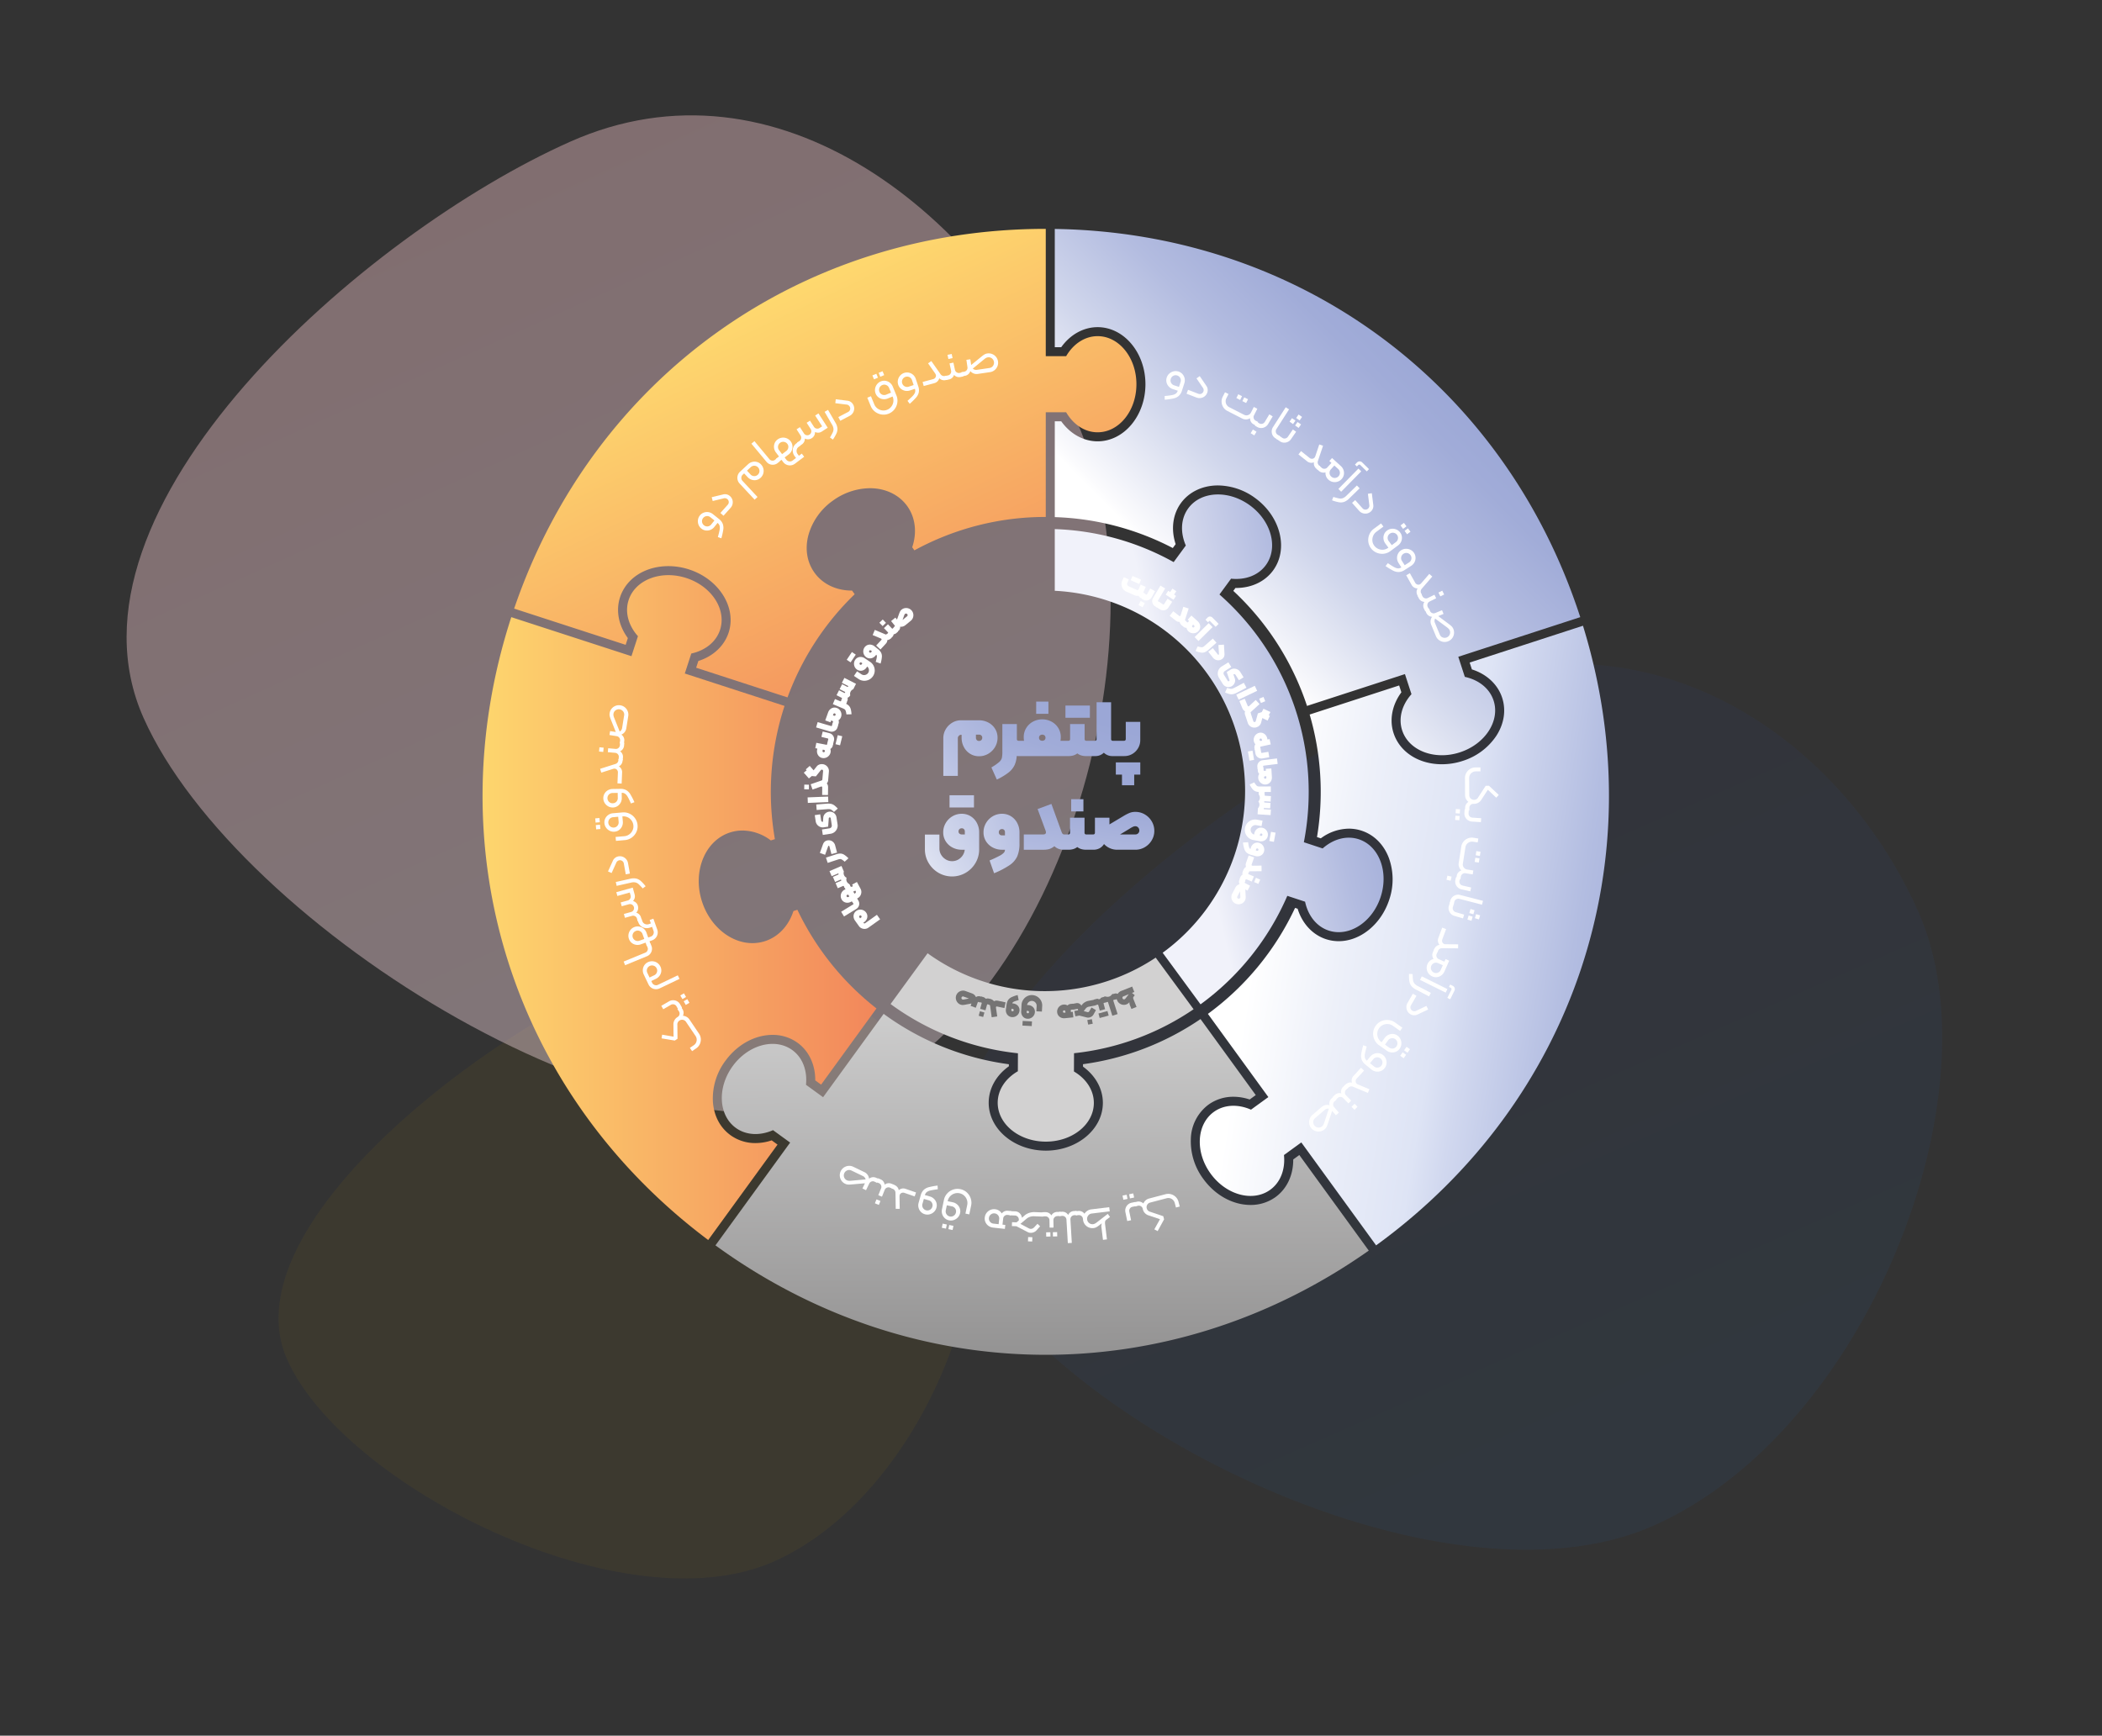 <svg xmlns="http://www.w3.org/2000/svg" xmlns:xlink="http://www.w3.org/1999/xlink" width="933.23" height="770.709" viewBox="0 0 933.23 770.709"><rect x="0" y="0" width="933.23" height="770.709" fill="#333333" stroke="none"/><defs><linearGradient id="a" x1="0.5" x2="0.5" y2="1" gradientUnits="objectBoundingBox"><stop offset="0" stop-color="#303f9f"/><stop offset="1" stop-color="#1976d2"/></linearGradient><linearGradient id="b" x1="0.5" x2="0.5" y2="1" gradientUnits="objectBoundingBox"><stop offset="0" stop-color="#ffcdd2"/><stop offset="1" stop-color="#fce4ec"/></linearGradient><linearGradient id="c" x1="0.265" y1="0.144" x2="0.812" y2="1.024" gradientUnits="objectBoundingBox"><stop offset="0" stop-color="#ffdf70"/><stop offset="1" stop-color="#f2875b"/></linearGradient><linearGradient id="d" x1="0" y1="0.5" x2="1" y2="0.5" xlink:href="#c"/><linearGradient id="e" x1="0.504" y1="1.483" x2="0.494" y2="-0.433" gradientUnits="objectBoundingBox"><stop offset="0.237" stop-color="#8c8b8b"/><stop offset="1" stop-color="#e8e8e8"/></linearGradient><linearGradient id="f" x1="1.109" y1="0.592" x2="0.158" y2="0.386" gradientUnits="objectBoundingBox"><stop offset="0" stop-color="#9ba7d6"/><stop offset="0.126" stop-color="#a1acd9"/><stop offset="0.302" stop-color="#b3bde1"/><stop offset="0.509" stop-color="#d1d8ef"/><stop offset="0.581" stop-color="#dee4f5"/><stop offset="0.805" stop-color="#edf0f9"/><stop offset="1" stop-color="#fff"/></linearGradient><linearGradient id="g" x1="0.689" y1="0.204" x2="-0.02" y2="0.908" gradientUnits="objectBoundingBox"><stop offset="0" stop-color="#9ba7d6"/><stop offset="0.107" stop-color="#a1acd8"/><stop offset="0.258" stop-color="#b3bce0"/><stop offset="0.434" stop-color="#d1d7ec"/><stop offset="0.628" stop-color="#fbfbfd"/><stop offset="0.643" stop-color="#fff"/></linearGradient><linearGradient id="h" x1="1.045" y1="0.24" x2="-0.102" y2="0.668" gradientUnits="objectBoundingBox"><stop offset="0" stop-color="#9ba7d6"/><stop offset="0.107" stop-color="#a1acd8"/><stop offset="0.257" stop-color="#b3bce0"/><stop offset="0.433" stop-color="#d1d6ec"/><stop offset="0.582" stop-color="#f1f2fa"/></linearGradient><linearGradient id="j" x1="5.227" y1="-7.656" x2="-8.55" y2="16.115" xlink:href="#g"/><linearGradient id="k" x1="3.159" y1="-1.437" x2="-3.048" y2="3.198" xlink:href="#g"/><linearGradient id="l" x1="3.616" y1="-1.179" x2="-5.75" y2="3.707" xlink:href="#g"/><linearGradient id="m" x1="4.692" y1="-3.117" x2="-22.86" y2="20.654" xlink:href="#g"/><linearGradient id="n" x1="0.935" y1="-0.497" x2="-1.645" y2="5.845" xlink:href="#g"/><linearGradient id="o" x1="1.961" y1="-0.91" x2="-4.246" y2="4.316" xlink:href="#g"/><linearGradient id="p" x1="2.385" y1="-1.126" x2="-25.168" y2="22.645" xlink:href="#g"/><linearGradient id="q" x1="0.693" y1="0.167" x2="-13.083" y2="23.938" xlink:href="#g"/><linearGradient id="r" x1="0.673" y1="0.207" x2="-1.589" y2="3.963" xlink:href="#g"/><linearGradient id="s" x1="0.716" y1="0.186" x2="-13.06" y2="12.891" xlink:href="#g"/></defs><g transform="translate(-63.756 -1128.164)"><path d="M287.16,0C390.975,0,447.752,88.524,447.752,176.286S333.585,377.468,229.77,377.468,0,222.727,0,134.965,183.344,0,287.16,0Z" transform="matrix(0.914, -0.407, 0.407, 0.914, 434.415, 1554.039)" opacity="0.072" fill="url(#a)"/><path d="M201.046,0c72.683,0,112.433,61.977,112.433,123.421s-79.93,140.851-152.613,140.851S0,155.935,0,94.492,128.362,0,201.046,0Z" transform="matrix(0.914, -0.407, 0.407, 0.914, 152.767, 1645.437)" fill="#b69000" opacity="0.072"/><path d="M276.954,0C377.079,0,431.838,102.686,431.838,204.489S321.729,437.857,221.6,437.857,0,258.361,0,156.558,176.828,0,276.954,0Z" transform="matrix(0.914, -0.407, 0.407, 0.914, 63.756, 1303.808)" opacity="0.386" fill="url(#b)"/><g transform="translate(151.572 913.106)"><path d="M218.718,508.554l-.974,3,40.568,13.18a122.188,122.188,0,0,1,29.816-45.815l-1.169-1.624h-.107c-6.9,0-12.926-2.883-16.544-7.91-3.411-4.733-4.356-10.748-2.658-16.935a28.006,28.006,0,0,1,10.82-15.1,28.464,28.464,0,0,1,16.419-5.507c6.9,0,12.932,2.89,16.559,7.929,3.647,5.067,4.427,11.767,2.217,18.3l.979,1.359a121.448,121.448,0,0,1,58.321-14.827V398.122h9.045c3.129,5.379,8.216,8.893,13.974,8.893,9.515,0,17.228-9.556,17.228-21.346s-7.713-21.346-17.228-21.346c-5.758,0-10.845,3.515-13.974,8.893h-9.045V316.681C264.063,316.681,172,382.62,136.94,485.3l49.505,16.086.974-3c-4.1-5.545-5.4-12.166-3.469-18.105,2.732-8.406,11.16-13.838,21.471-13.838a29.755,29.755,0,0,1,9.2,1.478c13.291,4.32,21.163,16.891,17.546,28.023C230.236,501.885,225.292,506.477,218.718,508.554Z" transform="translate(3.512)" fill="url(#c)"/><path d="M266.193,580.518l-1.746.559c-2.105,6.563-6.719,11.487-12.667,13.393a18.148,18.148,0,0,1-5.546.865c-9.7,0-18.911-7.619-22.4-18.53-4.259-13.313,1.346-27.047,12.494-30.615a18.079,18.079,0,0,1,5.522-.86,21.145,21.145,0,0,1,12.566,4.405l1.8-.576A122.716,122.716,0,0,1,260.5,490l-44.283-14.39,2.883-8.871c6.082-1.313,11-5.064,12.776-10.541,2.94-9.049-3.765-19.338-14.977-22.98s-22.684.739-25.624,9.788c-1.78,5.475-.009,11.4,4.14,16.036l-2.883,8.872L139.18,450.582c-33.655,103.572.608,211.506,87.425,276.578l30.784-42.369-2.595-1.885a22.6,22.6,0,0,1-7.215,1.209,18.7,18.7,0,0,1-11.08-3.507c-4.721-3.431-7.5-8.848-7.825-15.254a28.015,28.015,0,0,1,5.55-17.732c5.252-7.23,13.09-11.546,20.966-11.546a18.753,18.753,0,0,1,11.108,3.517c5.052,3.67,7.891,9.792,7.837,16.687l2.6,1.886,24.581-33.835A122.568,122.568,0,0,1,266.193,580.518Z" transform="translate(0 38.509)" fill="url(#d)"/><path d="M460.45,642.6c.055,6.893-2.783,13.013-7.837,16.684a18.746,18.746,0,0,1-11.109,3.518c-7.877,0-15.715-4.316-20.966-11.547a28.027,28.027,0,0,1-5.55-17.73,19.572,19.572,0,0,1,7.825-15.254,18.7,18.7,0,0,1,11.079-3.507,22.628,22.628,0,0,1,7.218,1.21l2.7-1.963-24.522-33.752A121.387,121.387,0,0,1,367.113,600.3l-.005,1.078c5.591,4.033,8.852,9.94,8.824,16.185-.048,11.647-11.4,21.123-25.3,21.123H350.5c-13.979-.061-25.308-9.636-25.258-21.341.027-6.246,3.337-12.126,8.961-16.108l0-.915a121.418,121.418,0,0,1-55.594-22.367l-26.887,37.006-7.594-5.518c.631-6.192-1.418-12.024-6.078-15.409-7.7-5.591-19.554-2.395-26.482,7.144s-6.308,21.8,1.39,27.395c4.659,3.385,10.84,3.53,16.531,1.019l7.6,5.517-33.16,45.639c88.1,64.01,201.342,64.778,290.057,2.323l-30.83-42.438Z" transform="translate(25.894 87.299)" fill="url(#e)"/><path d="M535.232,448.774l-50.31,16.347.99,3.043c6.572,2.077,11.516,6.669,13.447,12.61,1.8,5.55.866,11.565-2.636,16.941A28.023,28.023,0,0,1,481.811,508.8a29.711,29.711,0,0,1-9.2,1.479h0c-10.31,0-18.736-5.432-21.469-13.836-1.929-5.941-.627-12.562,3.469-18.107l-.989-3.044L413.888,488.2a122.4,122.4,0,0,1,3.257,54.418l1.7.559a21.2,21.2,0,0,1,12.443-4.3,18.1,18.1,0,0,1,5.678.91c5.543,1.825,9.842,6.136,12.106,12.138a28.018,28.018,0,0,1,.121,18.58c-3.561,10.8-12.774,18.337-22.4,18.337a18.182,18.182,0,0,1-5.7-.911c-5.93-1.956-10.5-6.92-12.549-13.5l-1.133-.372a122.568,122.568,0,0,1-38.7,47.065l26.837,36.939-7.7,5.594c-5.694-2.512-11.874-2.367-16.534,1.018-7.7,5.593-8.32,17.859-1.389,27.395s18.786,12.736,26.484,7.144c4.659-3.385,6.708-9.219,6.078-15.408l7.7-5.6,33.208,45.706C531.495,659.907,567.219,552.447,535.232,448.774Z" transform="translate(79.747 44.135)" fill="url(#f)"/><path d="M498.9,515.6l-2.9-8.92,54.152-17.594C516.5,385.508,425.338,318.324,316.855,316.71v52.5h2.867c4.008-5.609,9.9-8.893,16.15-8.893,11.706,0,21.23,11.372,21.23,25.348s-9.524,25.348-21.23,25.348c-6.246,0-12.142-3.283-16.15-8.893h-2.867v42.55A121.392,121.392,0,0,1,369.247,458.4l1.271-1.734c-2.156-6.549-1.318-13.244,2.376-18.281,3.626-4.948,9.608-7.787,16.414-7.787a28.381,28.381,0,0,1,16.579,5.65c11.273,8.266,14.81,22.671,7.887,32.111-3.617,4.936-9.6,7.766-16.4,7.766h-.316l-.949,1.293A122.113,122.113,0,0,1,428.834,528.5l43.479-14.128,2.9,8.919c-4.149,4.639-5.92,10.562-4.14,16.039,2.94,9.048,14.411,13.432,25.624,9.787s17.916-13.932,14.977-22.98C509.893,520.66,504.981,516.908,498.9,515.6Z" transform="translate(63.626 0.01)" fill="url(#g)"/><path d="M451.834,558.189c-5.469-1.8-11.4-.059-16.055,4.072l-8.341-2.751A116.846,116.846,0,0,0,389.972,449.5l5.147-7.021c6.188.656,12.028-1.369,15.432-6.01,5.626-7.674,2.48-19.545-7.027-26.517s-21.776-6.4-27.4,1.275c-3.4,4.643-3.579,10.822-1.09,16.528l-5.4,7.362a116.147,116.147,0,0,0-52.786-14.654v27.392a88.929,88.929,0,0,1,47.9,160.724l16.817,22.907a117.148,117.148,0,0,0,38.527-48.176l7.89,2.6c1.287,6.088,5.018,11.017,10.484,12.82,9.037,2.979,19.354-3.681,23.048-14.877S460.871,561.166,451.834,558.189Z" transform="translate(63.624 29.535)" fill="url(#h)"/><path d="M279.532,628.771l16.435-22.548A88.922,88.922,0,0,1,351,447.438c.224,0,.444.016.668.017V420.093c-.075,0-.149,0-.224,0a116.18,116.18,0,0,0-58.7,15.816l-5.122-7.112c2.535-5.681,2.416-11.86-.947-16.532-5.559-7.722-17.821-8.4-27.391-1.512s-12.816,18.732-7.254,26.453c3.365,4.673,9.187,6.749,15.382,6.144l5.267,7.322A116.916,116.916,0,0,0,237.04,560.15l-8.516,2.727c-4.62-4.166-10.534-5.962-16.017-4.208-9.063,2.9-13.493,14.354-9.9,25.583s13.856,17.977,22.918,15.074c5.485-1.757,9.257-6.653,10.6-12.73l8.47-2.711A117.13,117.13,0,0,0,279.532,628.771Z" transform="translate(25.036 29.842)" fill="url(#d)"/><path d="M343.623,610.282l.035-8.11a116.038,116.038,0,0,0,53.085-19.533l-16.825-22.917a88.888,88.888,0,0,1-101.274-1.94l-16.438,22.551a116.094,116.094,0,0,0,56.547,21.861l-.033,7.983c-5.391,3.1-8.927,8.175-8.952,13.932-.041,9.515,9.48,17.27,21.271,17.322s21.379-7.622,21.418-17.138C352.482,618.537,348.989,613.435,343.623,610.282Z" transform="translate(45.366 80.557)" fill="#d2d1d1"/><g transform="translate(410.093 470.8)"><path d="M349.466,440.137l-.939,2.123a.118.118,0,0,1-.176.069l-.488-.216a2.9,2.9,0,0,1-.755-.467,2.061,2.061,0,0,1-.484-.651,2.8,2.8,0,0,1-.861.049,2.97,2.97,0,0,1-.875-.248l-3.659-1.618a3.546,3.546,0,0,1-1.474-1.193,3.7,3.7,0,0,1-.679-1.758,3.569,3.569,0,0,1,.288-1.873l.711-1.61,2.247,1-.659,1.488a1.2,1.2,0,0,0,.612,1.582l3.661,1.62a.486.486,0,0,0,.41.015.558.558,0,0,0,.285-.3l.925-2.085,2.244.993-1.025,2.317a.308.308,0,0,0-.02.225.267.267,0,0,0,.156.157l.488.216A.116.116,0,0,1,349.466,440.137Zm-2.56-4.371-3.781-1.673.836-1.892,3.781,1.674Z" transform="translate(-339.051 -432.202)" fill="#fff"/><path d="M345.692,441.915l1.82.986-.985,1.817-1.82-.983Zm.467-1.113,1.1-2.041a.12.12,0,0,1,.183-.055l.69.374a.252.252,0,0,0,.2.019.267.267,0,0,0,.165-.137l1.39-2.569,2.157,1.167-1.465,2.711a2.645,2.645,0,0,1-.961,1.019,2.71,2.71,0,0,1-1.327.406,2.588,2.588,0,0,1-1.37-.324l-.716-.387A.117.117,0,0,1,346.159,440.8Z" transform="translate(-337.161 -430.802)" fill="#fff"/><path d="M349.6,443.626a2.752,2.752,0,0,1-.334-1.346,2.644,2.644,0,0,1,.382-1.349l3.263-5.51,2.112,1.251-3.182,5.372a.271.271,0,0,0-.043.215.26.26,0,0,0,.129.161l.7.415a.119.119,0,0,1,.047.183l-1.183,2a.117.117,0,0,1-.183.047l-.724-.428A2.607,2.607,0,0,1,349.6,443.626Z" transform="translate(-335.637 -431.126)" fill="#fff"/><path d="M355.609,440.917l2.055,1.342-1.685,2.58a2.678,2.678,0,0,1-1.042.938,2.73,2.73,0,0,1-1.355.292,2.592,2.592,0,0,1-1.339-.436l-1.488-.97a.121.121,0,0,1-.036-.187l1.269-1.942a.116.116,0,0,1,.184-.037l1.462.954a.253.253,0,0,0,.2.036.28.28,0,0,0,.177-.123Zm2.9-1.852.873.57-1.131,1.732-3.462-2.263,1.13-1.73.861.562.985-1.508,1.733,1.13Z" transform="translate(-335.163 -430.79)" fill="#fff"/><path d="M359.258,446.457c.245.191.444.188.6-.011a1.685,1.685,0,0,0,.133-.3l1.155-3.665,2.375.747-1.558,4.836a.909.909,0,0,0-.043.339.405.405,0,0,0,.175.252.119.119,0,0,1,.025.188l-1.426,1.834a.116.116,0,0,1-.185.024l-.107-.083a2.26,2.26,0,0,1-.627-.715,1.971,1.971,0,0,1-.237-.716,2.923,2.923,0,0,1-.983-.147,3.686,3.686,0,0,1-.881-.54l-2.592-2.013,1.588-2.045Z" transform="translate(-333.696 -428.768)" fill="#fff"/><path d="M367.144,449.274a2.923,2.923,0,0,1,.139,1.546,2.8,2.8,0,0,1-.7,1.406,3.038,3.038,0,0,1-1.365.879,3.18,3.18,0,0,1-1.61.08,3.03,3.03,0,0,1-1.454-.739,2.82,2.82,0,0,1-.91-1.6,2.057,2.057,0,0,1-1.466-.587l-.711-.644a.119.119,0,0,1-.011-.189l1.558-1.72a.118.118,0,0,1,.189-.011l.711.646a.273.273,0,0,0,.208.079.3.3,0,0,0,.2-.109l.483-.534-.634-.572,1.648-1.82,2.82,2.551A3.324,3.324,0,0,1,367.144,449.274Zm-2.856,1.408a.548.548,0,0,0,.374-.192.466.466,0,0,0,.132-.365.576.576,0,0,0-.208-.368l-.386-.35-.331.367a.554.554,0,0,0-.16.386.491.491,0,0,0,.179.368A.532.532,0,0,0,364.288,450.681Z" transform="translate(-332.382 -427.797)" fill="#fff"/><path d="M369.629,448.656l1.726,1.746-6.252,6.18-1.726-1.744Zm.624-2.944a1.583,1.583,0,0,1,1.059.491l2.739,2.77-1.317,1.3-2.477-2.5a.355.355,0,0,0-.223-.128.289.289,0,0,0-.212.107l-.5.5-1.126-1.139.93-.919A1.45,1.45,0,0,1,370.253,445.712Z" transform="translate(-330.923 -427.689)" fill="#fff"/><path d="M366.184,456.886a1.478,1.478,0,0,0,.814-.1,4.782,4.782,0,0,0,.867-.651l3.5-3.087,1.625,1.841-3.5,3.087a6.03,6.03,0,0,1-1.673,1.11,3.355,3.355,0,0,1-1.712.187,10.085,10.085,0,0,1-2.4-.714l.933-2.049A8.447,8.447,0,0,0,366.184,456.886Z" transform="translate(-330.814 -425.238)" fill="#fff"/><path d="M372.149,459.395c.143.18.287.215.434.1a.233.233,0,0,0,.092-.175,4.493,4.493,0,0,0-.015-.463l-.232-3.637,2.46-.155.247,4.136a3.247,3.247,0,0,1-.2,1.209,2.362,2.362,0,0,1-.77.965,2.883,2.883,0,0,1-2.952.4,3.085,3.085,0,0,1-1.23-.95l-2.055-2.609,2.033-1.6Z" transform="translate(-329.402 -424.563)" fill="#fff"/><path d="M371.087,466.032a3.7,3.7,0,0,1,.428-1.838,3.553,3.553,0,0,1,1.293-1.385l2.991-1.86,1.3,2.085-2.876,1.79a1.14,1.14,0,0,0-.534.746,1.164,1.164,0,0,0,.147.907l1.664,2.674a.428.428,0,0,0,.274.213.481.481,0,0,0,.512-.287.343.343,0,0,0,0-.276l-1.21-3.535,1.689-1.051a2.936,2.936,0,0,1,1.542-.448,3.254,3.254,0,0,1,1.588.379,3.061,3.061,0,0,1,1.2,1.117l1.458,2.345-2.084,1.3-1.472-2.368a.679.679,0,0,0-.434-.3.667.667,0,0,0-.523.081l.427,1.242.224.663a2.791,2.791,0,0,1-.1,1.832,2.929,2.929,0,0,1-1.213,1.437,2.871,2.871,0,0,1-1.469.443,2.957,2.957,0,0,1-2.606-1.413l-1.662-2.674A3.549,3.549,0,0,1,371.087,466.032Z" transform="translate(-328.348 -422.597)" fill="#fff"/><path d="M375.813,470.419a1.975,1.975,0,0,0,.883-.027,5.909,5.909,0,0,0,1.037-.452l4.134-2.168,1.141,2.175-4.137,2.168a6.6,6.6,0,0,1-1.8.682,3.872,3.872,0,0,1-1.57-.036,11.259,11.259,0,0,1-1.99-.71l.946-2.048A8.169,8.169,0,0,0,375.813,470.419Z" transform="translate(-327.539 -420.317)" fill="#fff"/><path d="M385.463,468.773l1.059,2.216-8.22,3.933-1.061-2.215Z" transform="translate(-326.291 -419.983)" fill="#fff"/><path d="M381.931,476.334c.117.288.294.384.523.289a2.115,2.115,0,0,0,.264-.2l2.82-2.609,1.693,1.825-3.749,3.429a.686.686,0,0,0-.208.266.423.423,0,0,0,.029.314.118.118,0,0,1-.073.173l-2.145.889a.117.117,0,0,1-.173-.073l-.052-.123a2.252,2.252,0,0,1-.191-.931,1.963,1.963,0,0,1,.149-.742,2.86,2.86,0,0,1-.782-.614,3.746,3.746,0,0,1-.5-.906l-1.255-3.034,2.392-.989Zm7.048-3.868.791,1.909-1.912.791-.791-1.909Z" transform="translate(-325.943 -418.749)" fill="#fff"/><path d="M386.563,483.852a3.262,3.262,0,0,1-1.265.763,3.075,3.075,0,0,1-1.618.1,3.112,3.112,0,0,1-1.428-.7,2.928,2.928,0,0,1-.882-1.331l-1.166-3.519a.118.118,0,0,1,.085-.169l2.2-.728a.118.118,0,0,1,.169.084l1.171,3.547a.622.622,0,0,0,.27.346.573.573,0,0,0,.831-.416l.925-3.369,1.722-.568.759-1.489,3.092,1.45-.75,1.473.5.24-.993,2.1-2.355-1.131-.567,2.111A2.583,2.583,0,0,1,386.563,483.852Z" transform="translate(-325.304 -417.435)" fill="#fff"/><path d="M385.96,491.551l-2.268.5a.117.117,0,0,1-.157-.1l-.115-.522a2.24,2.24,0,0,1,.388-1.9,2.833,2.833,0,0,1-.686-1.337,3.052,3.052,0,0,1,.077-1.636,3.216,3.216,0,0,1,.874-1.373,3.018,3.018,0,0,1,1.434-.751,2.76,2.76,0,0,1,1.57.093,2.952,2.952,0,0,1,1.274.9,3.354,3.354,0,0,1,.712,1.47l.112.51.911-.2.518,2.375-4.431.967a.3.3,0,0,0-.192.119.258.258,0,0,0-.033.219l.113.522A.119.119,0,0,1,385.96,491.551Zm.818-3.634-.111-.507a.584.584,0,0,0-.217-.364.461.461,0,0,0-.382-.065.551.551,0,0,0-.355.225.543.543,0,0,0-.064.427.484.484,0,0,0,.231.336.557.557,0,0,0,.414.053Z" transform="translate(-324.352 -414.777)" fill="#fff"/><path d="M383.852,494.714l-2.037.343-.686-4.08,2.04-.343Zm2.324-.783a2.718,2.718,0,0,1-1.133-.8,2.592,2.592,0,0,1-.588-1.282l-.295-1.749a.12.12,0,0,1,.111-.155l2.289-.384a.116.116,0,0,1,.152.111L387,491.4a.252.252,0,0,0,.109.171.272.272,0,0,0,.211.048l2.882-.486.406,2.421-3.038.511A2.656,2.656,0,0,1,386.176,493.931Z" transform="translate(-324.992 -413.037)" fill="#fff"/><path d="M384.47,495.329a2.73,2.73,0,0,1,.862-1.086,2.663,2.663,0,0,1,1.3-.523l6.357-.778.3,2.439-6.2.758a.285.285,0,0,0-.2.1.28.28,0,0,0-.048.2l.1.806a.119.119,0,0,1-.116.148l-2.305.283a.116.116,0,0,1-.147-.117l-.1-.834A2.59,2.59,0,0,1,384.47,495.329Z" transform="translate(-323.949 -411.907)" fill="#fff"/><path d="M390.4,501.747a2.921,2.921,0,0,1-.981,1.2,2.82,2.82,0,0,1-1.485.515,3,3,0,0,1-1.59-.32,3.168,3.168,0,0,1-1.21-1.066,3.035,3.035,0,0,1-.526-1.546,2.823,2.823,0,0,1,.463-1.778,2.054,2.054,0,0,1-.64-1.444l-.06-.961a.118.118,0,0,1,.125-.14l2.316-.148a.119.119,0,0,1,.141.125l.061.959a.267.267,0,0,0,.092.2.3.3,0,0,0,.219.059l.719-.044-.055-.854,2.449-.155.24,3.8A3.315,3.315,0,0,1,390.4,501.747Zm-3.03-.986a.545.545,0,0,0,.4.124.467.467,0,0,0,.351-.171.576.576,0,0,0,.108-.407l-.035-.52-.491.031a.574.574,0,0,0-.384.165.492.492,0,0,0-.129.39A.523.523,0,0,0,387.37,500.761Z" transform="translate(-323.909 -410.864)" fill="#fff"/><path d="M388.164,506.131l-2.321.019c-.091,0-.136-.043-.135-.132l0-.534a2.271,2.271,0,0,1,.011-.308,4.367,4.367,0,0,1-1.6-.375,3.546,3.546,0,0,1-1.227-1.011,10.779,10.779,0,0,1-1.191-1.946l2.049-.935a8.467,8.467,0,0,0,.917,1.3,1.489,1.489,0,0,0,.683.456,4.785,4.785,0,0,0,1.082.077l4.669-.033.02,2.455-2.536.017a.308.308,0,0,0-.213.076.265.265,0,0,0-.077.207l0,.535A.116.116,0,0,1,388.164,506.131Z" transform="translate(-324.802 -409.246)" fill="#fff"/><path d="M390.11,514.242l-5.778-.371.172-2.688a2.252,2.252,0,0,0,.167-3,2.271,2.271,0,0,0,.22-3.008l.032-.534a.12.12,0,0,1,.144-.124l2.315.149a.118.118,0,0,1,.125.141l-.033.532a.265.265,0,0,0,.065.212.308.308,0,0,0,.209.085l2.528.163-.156,2.451-2.557-.164a.3.3,0,0,0-.216.059.263.263,0,0,0-.095.2.276.276,0,0,0,.065.211.316.316,0,0,0,.212.087l2.555.164-.159,2.449L387.4,511.1a.3.3,0,0,0-.216.06.247.247,0,0,0-.093.189l-.015.237,3.194.206Z" transform="translate(-323.922 -408.039)" fill="#fff"/><path d="M389.6,521.985a2.929,2.929,0,0,1-1.315.826,3.3,3.3,0,0,1-1.617.085l-2.834-.53a4.459,4.459,0,0,1-2.141-1.025,4.59,4.59,0,0,1-1.341-1.947,4.571,4.571,0,0,1,.846-4.524,4.641,4.641,0,0,1,1.953-1.338,4.456,4.456,0,0,1,2.369-.189l2.452.459-.451,2.413-2.321-.435a2.028,2.028,0,0,0-1.089.095,2.215,2.215,0,0,0-.918.63,2,2,0,0,0-.482.982,2.08,2.08,0,0,0,.065,1.058,2.2,2.2,0,0,0,.555.883,2.11,2.11,0,0,0,.886.526l.092-.5a3.323,3.323,0,0,1,.664-1.478,2.908,2.908,0,0,1,1.245-.927,2.811,2.811,0,0,1,1.565-.136,3.033,3.033,0,0,1,1.47.708,3.207,3.207,0,0,1,.913,1.33,3.056,3.056,0,0,1,.124,1.62A2.817,2.817,0,0,1,389.6,521.985Zm-2.356-1.452a.542.542,0,0,0,.422-.071.506.506,0,0,0,.213-.341.543.543,0,0,0-.073-.412.525.525,0,0,0-.364-.224.453.453,0,0,0-.376.085.573.573,0,0,0-.211.362l-.093.511Zm3.717,2.269.759-4.066,2.033.379L393,523.181Z" transform="translate(-325.341 -405.117)" fill="#fff"/><path d="M382.08,522.671a2.6,2.6,0,0,0,.318.851.766.766,0,0,0,.422.295l.133-.475a3.311,3.311,0,0,1,.787-1.416,2.9,2.9,0,0,1,1.319-.818,2.822,2.822,0,0,1,1.572,0,3.038,3.038,0,0,1,1.4.831,3.158,3.158,0,0,1,.792,1.4,3.006,3.006,0,0,1-.011,1.622,2.812,2.812,0,0,1-.81,1.347,2.934,2.934,0,0,1-1.381.713,3.335,3.335,0,0,1-1.618-.055l-1.789-.495a5.482,5.482,0,0,1-2.028-.95,3.7,3.7,0,0,1-1.082-1.614,14.415,14.415,0,0,1-.628-2.93l2.285-.155A18.084,18.084,0,0,0,382.08,522.671Zm3.582,1.934a.584.584,0,0,0,.422-.021.464.464,0,0,0,.236-.308.538.538,0,0,0-.036-.417.529.529,0,0,0-.344-.256.489.489,0,0,0-.407.045.57.57,0,0,0-.24.343l-.133.476Z" transform="translate(-325.543 -402.59)" fill="#fff"/><path d="M383.291,529.191c-.1.295-.039.483.195.566a1.69,1.69,0,0,0,.331.031l3.84-.049.033,2.492-5.08.033a.867.867,0,0,0-.336.064.4.4,0,0,0-.184.244.121.121,0,0,1-.172.083l-2.187-.779a.119.119,0,0,1-.081-.169l.047-.127a2.245,2.245,0,0,1,.483-.819,1.929,1.929,0,0,1,.6-.45,2.9,2.9,0,0,1-.167-.981,3.637,3.637,0,0,1,.237-1.006l1.1-3.092,2.439.869Z" transform="translate(-325.49 -401.119)" fill="#fff"/><path d="M382.464,531.014l-.261.615a.271.271,0,0,0-.007.22.3.3,0,0,0,.168.151l2.333.991-.958,2.259-2.333-.989a.307.307,0,0,0-.225-.017.277.277,0,0,0-.155.16l-.26.614a.118.118,0,0,1-.175.072l-2.137-.907a.119.119,0,0,1-.071-.175l.26-.615a2.9,2.9,0,0,1,.424-.726,2.161,2.161,0,0,1,.582-.484,2.13,2.13,0,0,1-.056-.756,2.985,2.985,0,0,1,.227-.808l.262-.615a.118.118,0,0,1,.175-.069l2.137.906A.119.119,0,0,1,382.464,531.014Zm5.042,3.385-.807,1.9-1.9-.806.806-1.905Z" transform="translate(-325.915 -399.553)" fill="#fff"/><path d="M380.53,543.881a3.225,3.225,0,0,1-1.58.492,3.119,3.119,0,0,1-1.626-.356,3.063,3.063,0,0,1-1.209-1.117,3.268,3.268,0,0,1-.5-1.574,3.094,3.094,0,0,1,.348-1.61l1.391-2.674a3.008,3.008,0,0,1,1.917-1.6,1.991,1.991,0,0,1-.287-.978,2.174,2.174,0,0,1,.273-1.077l.244-.472a.117.117,0,0,1,.18-.056l2.061,1.07a.119.119,0,0,1,.056.18l-.247.474a.273.273,0,0,0-.025.22.312.312,0,0,0,.157.164l2.249,1.17-1.133,2.176-1.009-.522.164,2.806a7.334,7.334,0,0,1-.009,1.146,2.576,2.576,0,0,1-.3.933A3.085,3.085,0,0,1,380.53,543.881Zm-2.309-2.471a.622.622,0,0,0,.322.383.752.752,0,0,0,.55.069.666.666,0,0,0,.427-.359.988.988,0,0,0,.085-.368,4.2,4.2,0,0,0-.028-.7l-.112-1.832-1.2,2.308A.627.627,0,0,0,378.221,541.41Z" transform="translate(-326.835 -398.579)" fill="#fff"/></g><g transform="translate(269.036 485.042)"><path d="M255.023,551.808a3.079,3.079,0,0,1-1.536-.25,2.814,2.814,0,0,1-1.2-.97l-1.774-2.488a3.347,3.347,0,0,1-.6-1.5,2.944,2.944,0,0,1,.2-1.542,2.81,2.81,0,0,1,.989-1.221,3.041,3.041,0,0,1,1.521-.566,3.173,3.173,0,0,1,1.59.266,3.033,3.033,0,0,1,1.261,1.034,2.8,2.8,0,0,1,.538,1.478,2.931,2.931,0,0,1-.318,1.52,3.3,3.3,0,0,1-1.061,1.223l-.4.287.045.065a.53.53,0,0,0,.37.219.561.561,0,0,0,.424-.1l5.191-3.7,1.426,2-5.194,3.7A2.921,2.921,0,0,1,255.023,551.808ZM253,545.835a.543.543,0,0,0-.406.109.5.5,0,0,0-.22.335.531.531,0,0,0,.113.411l.3.424.424-.3a.566.566,0,0,0,.24-.343.494.494,0,0,0-.1-.4A.53.53,0,0,0,253,545.835Z" transform="translate(-227.788 -409.338)" fill="#fff"/><path d="M253.8,541.8a2.725,2.725,0,0,1-.334,1.345,2.653,2.653,0,0,1-.967,1.014L247.04,547.5l-1.281-2.093,5.324-3.259a.284.284,0,0,0,.139-.169.273.273,0,0,0-.039-.2l-.426-.694a.119.119,0,0,1,.045-.184l1.98-1.211a.118.118,0,0,1,.183.044l.439.718A2.6,2.6,0,0,1,253.8,541.8Z" transform="translate(-229.165 -410.541)" fill="#fff"/><path d="M247.323,536.273l2.048-1.1a.118.118,0,0,1,.18.055l.384.719a.457.457,0,0,0,.3.252.584.584,0,0,0,.412-.077l.4-.214-.378-.7,2.141-1.146,1.618,3.022a2.926,2.926,0,0,1,.347,1.538,3.193,3.193,0,0,1-.46,1.526,2.956,2.956,0,0,1-1.157,1.1l-.3.163.176.33a.119.119,0,0,1-.055.181l-2.045,1.1a.119.119,0,0,1-.183-.055l-.175-.329-.435.232a3.307,3.307,0,0,1-1.568.41,2.95,2.95,0,0,1-1.5-.391,2.785,2.785,0,0,1-1.083-1.137,3.028,3.028,0,0,1-.367-1.589,3.19,3.19,0,0,1,.467-1.545,3.018,3.018,0,0,1,1.182-1.11,3.553,3.553,0,0,1,.479-.211c-.091-.132-.155-.233-.195-.3l-.283-.53A.119.119,0,0,1,247.323,536.273Zm2.108,4.214-.245-.46a.585.585,0,0,0-.308-.29.468.468,0,0,0-.387.041.553.553,0,0,0-.277.316.524.524,0,0,0,.055.424.487.487,0,0,0,.314.264.564.564,0,0,0,.412-.063Zm2.672-2.612-.4.215a2.976,2.976,0,0,1-.555.236,2.776,2.776,0,0,1,.319.48l.233.435.3-.164a.643.643,0,0,0,.319-.382.6.6,0,0,0-.044-.49Z" transform="translate(-229.213 -412.41)" fill="#fff"/><path d="M241.882,531.014l5.32-2.285,1.063,2.477a2.25,2.25,0,0,0,1.209,2.747,2.269,2.269,0,0,0,1.165,2.78l.211.491a.118.118,0,0,1-.069.176l-2.133.914a.115.115,0,0,1-.173-.069l-.212-.49a.263.263,0,0,0-.153-.157.292.292,0,0,0-.225.016l-2.329,1-.97-2.256,2.355-1.013a.3.3,0,0,0,.167-.151.311.311,0,0,0-.163-.379.293.293,0,0,0-.225.017l-2.353,1.011-.969-2.257,2.328-1a.3.3,0,0,0,.167-.152.242.242,0,0,0,0-.208l-.095-.221-2.942,1.263Z" transform="translate(-230.461 -414.192)" fill="#fff"/><path d="M247.75,527.261a1.48,1.48,0,0,0-.788-.225,4.785,4.785,0,0,0-1.055.253l-4.437,1.454-.764-2.332,4.436-1.454a6.059,6.059,0,0,1,1.977-.359,3.361,3.361,0,0,1,1.645.506,9.972,9.972,0,0,1,1.922,1.6l-1.665,1.514A8.438,8.438,0,0,0,247.75,527.261Z" transform="translate(-230.854 -415.573)" fill="#fff"/><path d="M242.908,522.9c-.059-.223-.179-.312-.359-.263a.236.236,0,0,0-.155.123,3.913,3.913,0,0,0-.167.434L241,526.626l-2.32-.83,1.4-3.9a3.27,3.27,0,0,1,.662-1.035,2.383,2.383,0,0,1,1.09-.58,2.877,2.877,0,0,1,2.87.8,3.08,3.08,0,0,1,.756,1.358l.855,3.21-2.5.667Z" transform="translate(-231.529 -417.049)" fill="#fff"/><path d="M246.881,518.18a3.7,3.7,0,0,1-1.119,1.521,3.551,3.551,0,0,1-1.733.76l-3.483.527-.367-2.427,3.351-.508a1.2,1.2,0,0,0,1.007-1.366l-.472-3.114a.43.43,0,0,0-.167-.3.447.447,0,0,0-.334-.065.432.432,0,0,0-.249.127.352.352,0,0,0-.112.253l-.284,3.726-1.966.3a2.947,2.947,0,0,1-1.594-.2,3.259,3.259,0,0,1-1.31-.977,3.1,3.1,0,0,1-.659-1.5l-.411-2.731,2.425-.367.416,2.756a.712.712,0,0,0,.791.584l.1-1.311.055-.7a2.8,2.8,0,0,1,.82-1.641,2.931,2.931,0,0,1,1.68-.842,2.863,2.863,0,0,1,1.524.175,2.949,2.949,0,0,1,1.836,2.327l.472,3.111A3.54,3.54,0,0,1,246.881,518.18Z" transform="translate(-232.099 -420.232)" fill="#fff"/><path d="M244.264,510.766a1.978,1.978,0,0,0-.82-.324,6.113,6.113,0,0,0-1.129.007l-4.656.358-.188-2.447,4.656-.359a6.577,6.577,0,0,1,1.926.088,3.886,3.886,0,0,1,1.429.651,11.415,11.415,0,0,1,1.549,1.441l-1.678,1.506A8.159,8.159,0,0,0,244.264,510.766Z" transform="translate(-231.934 -421.128)" fill="#fff"/><path d="M234.7,508.448l-.1-2.453,9.1-.366.1,2.452Z" transform="translate(-232.894 -421.91)" fill="#fff"/><path d="M233.47,504.331l.027-2.068,2.069.029-.028,2.068Zm8-.77c.005-.311-.117-.47-.367-.472a1.842,1.842,0,0,0-.322.076l-3.621,1.285-.834-2.348,4.8-1.668a.679.679,0,0,0,.295-.161.433.433,0,0,0,.1-.3.119.119,0,0,1,.135-.132l2.323.033a.116.116,0,0,1,.129.135v.133a2.287,2.287,0,0,1-.193.933,1.938,1.938,0,0,1-.428.619,2.967,2.967,0,0,1,.475.875,3.712,3.712,0,0,1,.1,1.029l-.045,3.282-2.587-.036Z" transform="translate(-233.271 -423.845)" fill="#fff"/><path d="M240.168,495.04a3.261,3.261,0,0,1,1.465-.2,3.059,3.059,0,0,1,1.524.548,3.105,3.105,0,0,1,1.035,1.206,2.948,2.948,0,0,1,.286,1.572l-.323,3.7a.115.115,0,0,1-.143.12l-2.312-.2a.118.118,0,0,1-.123-.144l.324-3.722a.625.625,0,0,0-.111-.424.545.545,0,0,0-.424-.211.551.551,0,0,0-.5.264l-2.18,2.73-1.808-.157-1.285,1.067-2.268-2.555,1.27-1.054-.364-.42,1.74-1.536,1.717,1.969,1.354-1.717A2.574,2.574,0,0,1,240.168,495.04Z" transform="translate(-233.321 -425.519)" fill="#fff"/><path d="M242.66,487.753l2.28.44a.118.118,0,0,1,.105.156l-.1.524a2.229,2.229,0,0,1-1.11,1.593,2.818,2.818,0,0,1,.105,1.5,3.053,3.053,0,0,1-.719,1.473,3.2,3.2,0,0,1-1.346.917,3,3,0,0,1-1.613.123,2.775,2.775,0,0,1-1.4-.706,3,3,0,0,1-.818-1.326,3.342,3.342,0,0,1-.072-1.632l.1-.511-.918-.177.46-2.384,4.455.86a.3.3,0,0,0,.223-.032.265.265,0,0,0,.117-.187l.1-.526A.118.118,0,0,1,242.66,487.753Zm-2.184,3.016-.1.51a.577.577,0,0,0,.056.419.463.463,0,0,0,.326.212.544.544,0,0,0,.414-.069.515.515,0,0,0,.227-.364.486.486,0,0,0-.079-.4.565.565,0,0,0-.359-.213Z" transform="translate(-232.043 -427.887)" fill="#fff"/><path d="M244,485.391a2.736,2.736,0,0,1,.727,1.179,2.6,2.6,0,0,1,.032,1.409l-.42,1.724a.12.12,0,0,1-.161.1l-2.256-.552a.119.119,0,0,1-.1-.161l.416-1.7a.252.252,0,0,0-.035-.2.272.272,0,0,0-.175-.127l-2.839-.7.584-2.383,2.992.731A2.659,2.659,0,0,1,244,485.391Zm2.441.2,2.009.491-.981,4.016-2.009-.49Z" transform="translate(-231.361 -429.141)" fill="#fff"/><path d="M246.193,484.377a2.735,2.735,0,0,1-1.221.658,2.672,2.672,0,0,1-1.4-.033l-6.146-1.8.688-2.355,5.994,1.75a.277.277,0,0,0,.219-.013.254.254,0,0,0,.123-.165l.229-.781a.118.118,0,0,1,.165-.091l2.228.651a.117.117,0,0,1,.091.164l-.236.809A2.594,2.594,0,0,1,246.193,484.377Z" transform="translate(-231.95 -430.189)" fill="#fff"/><path d="M242.635,476.786a2.938,2.938,0,0,1,1.378-.719,2.8,2.8,0,0,1,1.566.115,3.017,3.017,0,0,1,1.335.922,3.194,3.194,0,0,1,.69,1.457,3.041,3.041,0,0,1-.127,1.628,2.824,2.824,0,0,1-1.129,1.453,2.066,2.066,0,0,1,.019,1.578l-.326.9a.116.116,0,0,1-.168.08l-2.188-.782a.115.115,0,0,1-.08-.168l.323-.9a.268.268,0,0,0-.005-.223.309.309,0,0,0-.176-.141l-.679-.24-.287.8-2.311-.826,1.278-3.581A3.311,3.311,0,0,1,242.635,476.786Zm2.395,2.1a.535.535,0,0,0-.322-.271.456.456,0,0,0-.388.019.557.557,0,0,0-.259.331l-.176.49.464.167a.574.574,0,0,0,.419,0,.5.5,0,0,0,.272-.308A.525.525,0,0,0,245.03,478.888Z" transform="translate(-230.932 -431.809)" fill="#fff"/><path d="M247.04,473.452l2.14.9a.117.117,0,0,1,.071.173l-.207.492a2.678,2.678,0,0,1-.131.277,4.385,4.385,0,0,1,1.318.975,3.563,3.563,0,0,1,.728,1.415,10.714,10.714,0,0,1,.324,2.256l-2.251.051a8.438,8.438,0,0,0-.33-1.557,1.469,1.469,0,0,0-.447-.687,4.734,4.734,0,0,0-.962-.5l-4.305-1.813.953-2.261,2.337.983a.313.313,0,0,0,.225.016.276.276,0,0,0,.153-.16l.207-.491A.116.116,0,0,1,247.04,473.452Z" transform="translate(-230.09 -432.754)" fill="#fff"/><path d="M247.712,466.131l5.162,2.624-1.221,2.4a2.254,2.254,0,0,0-1.337,2.688,2.049,2.049,0,0,1-1.211,1.09,2.078,2.078,0,0,1-.179,1.586l-.241.476a.116.116,0,0,1-.179.057L246.437,476a.117.117,0,0,1-.057-.179l.241-.476a.27.27,0,0,0,.023-.221.315.315,0,0,0-.159-.161l-2.259-1.147,1.113-2.191,2.283,1.162a.322.322,0,0,0,.223.032.265.265,0,0,0,.165-.149.261.261,0,0,0,.023-.22.3.3,0,0,0-.157-.161l-2.283-1.161,1.111-2.188,2.26,1.149a.3.3,0,0,0,.223.031.248.248,0,0,0,.159-.137l.111-.213-2.855-1.45Z" transform="translate(-229.677 -435.107)" fill="#fff"/><path d="M251.636,458.682l-2.3,3.434-1.717-1.151,2.3-3.435Zm.927,1.287a2.932,2.932,0,0,1,1.534-.24,3.325,3.325,0,0,1,1.52.562l2.393,1.606a4.454,4.454,0,0,1,1.564,1.788,4.575,4.575,0,0,1,.463,2.316,4.58,4.58,0,0,1-2.564,3.822,4.646,4.646,0,0,1-2.323.459,4.462,4.462,0,0,1-2.252-.763l-2.073-1.389,1.369-2.04,1.961,1.317a2.032,2.032,0,0,0,1.038.341,2.221,2.221,0,0,0,1.093-.216,2.02,2.02,0,0,0,.83-.711,2.074,2.074,0,0,0,.358-1,2.232,2.232,0,0,0-.16-1.03,2.1,2.1,0,0,0-.607-.833l-.281.42a3.311,3.311,0,0,1-1.194,1.1,2.9,2.9,0,0,1-1.512.36,2.8,2.8,0,0,1-1.49-.494,3.045,3.045,0,0,1-1.07-1.231,3.194,3.194,0,0,1-.312-1.584,3.026,3.026,0,0,1,.526-1.536A2.8,2.8,0,0,1,252.563,459.969Zm1.592,2.264a.542.542,0,0,0-.415-.1.511.511,0,0,0-.331.228.543.543,0,0,0-.1.41.527.527,0,0,0,.245.349.459.459,0,0,0,.379.069.56.56,0,0,0,.336-.249l.29-.431Z" transform="translate(-228.545 -437.982)" fill="#fff"/><path d="M259.089,460.9a2.651,2.651,0,0,0,.044-.907.767.767,0,0,0-.271-.44l-.311.386a3.312,3.312,0,0,1-1.281.99,2.912,2.912,0,0,1-1.536.229,2.787,2.787,0,0,1-1.444-.62,3.033,3.033,0,0,1-.962-1.317,3.182,3.182,0,0,1-.175-1.6,3.033,3.033,0,0,1,.652-1.488,2.81,2.81,0,0,1,1.275-.917,2.921,2.921,0,0,1,1.55-.108,3.326,3.326,0,0,1,1.466.688l1.448,1.162a5.47,5.47,0,0,1,1.488,1.673,3.683,3.683,0,0,1,.355,1.91,14.412,14.412,0,0,1-.579,2.938l-2.161-.759A18.234,18.234,0,0,0,259.089,460.9Zm-2.528-3.193a.574.574,0,0,0-.395-.147.47.47,0,0,0-.34.188.551.551,0,0,0-.131.4.516.516,0,0,0,.216.37.481.481,0,0,0,.392.12.557.557,0,0,0,.355-.221l.311-.383Z" transform="translate(-226.706 -438.812)" fill="#fff"/><path d="M260.04,454.688c.211-.228.227-.428.044-.6a2.26,2.26,0,0,0-.289-.157l-3.549-1.471.954-2.3,4.68,1.977a.882.882,0,0,0,.333.073.41.41,0,0,0,.267-.152.118.118,0,0,1,.189-.007l1.7,1.578a.118.118,0,0,1,.007.188l-.092.1a2.252,2.252,0,0,1-.767.562,1.914,1.914,0,0,1-.735.172,2.9,2.9,0,0,1-.231.967,3.69,3.69,0,0,1-.616.831l-2.232,2.407-1.9-1.761Z" transform="translate(-225.661 -440.444)" fill="#fff"/><path d="M258.485,448.126l1.493-1.432,1.432,1.494-1.493,1.432Zm3.3,5.1.482-.463a.268.268,0,0,0,.095-.2.313.313,0,0,0-.1-.205l-1.752-1.832,1.774-1.7,1.753,1.829a.291.291,0,0,0,.2.1.26.26,0,0,0,.2-.084l.484-.463a.117.117,0,0,1,.187.005l1.606,1.678a.116.116,0,0,1-.005.187l-.482.462a2.917,2.917,0,0,1-.675.5,2.152,2.152,0,0,1-.727.213,2.128,2.128,0,0,1-.247.718,2.908,2.908,0,0,1-.528.652l-.482.462a.118.118,0,0,1-.189,0l-1.6-1.677A.116.116,0,0,1,261.78,453.228Z" transform="translate(-224.913 -441.601)" fill="#fff"/><path d="M268.568,442.916a3.235,3.235,0,0,1,1.645.171,3.13,3.13,0,0,1,1.354.971,3.09,3.09,0,0,1,.668,1.5,3.253,3.253,0,0,1-.164,1.641,3.076,3.076,0,0,1-.955,1.342l-2.335,1.908a3.008,3.008,0,0,1-2.395.715,1.992,1.992,0,0,1-.123,1.013,2.167,2.167,0,0,1-.676.881l-.412.337a.118.118,0,0,1-.187-.019l-1.47-1.8a.118.118,0,0,1,.019-.188l.414-.336a.279.279,0,0,0,.111-.193.316.316,0,0,0-.08-.212l-1.6-1.964,1.9-1.553.718.879.959-2.644a7.626,7.626,0,0,1,.46-1.049,2.591,2.591,0,0,1,.648-.736A3.079,3.079,0,0,1,268.568,442.916Zm1.145,3.182a.631.631,0,0,0-.141-.478.746.746,0,0,0-.48-.28.649.649,0,0,0-.532.16.927.927,0,0,0-.224.3,4.124,4.124,0,0,0-.252.652l-.62,1.729,2.016-1.644A.638.638,0,0,0,269.713,446.1Z" transform="translate(-223.612 -442.877)" fill="#fff"/></g><g transform="translate(336.534 653.138)"><path d="M336.966,574.633l-.859-2.157a.119.119,0,0,1,.073-.173l.495-.2a2.053,2.053,0,0,1,1.7.013,3.084,3.084,0,0,1,1.522-1.3l4.883-1.946.956,2.405-1.039.414,1.238,1.015-.614.806a.665.665,0,0,0-.093.467,2.7,2.7,0,0,0,.171.591l1.329,3.335-2.28.909-.543-1.362a3.572,3.572,0,0,1-.346-1.658,3.945,3.945,0,0,1-.574.574,2.9,2.9,0,0,1-.716.4,3.067,3.067,0,0,1-1.637.185,3.246,3.246,0,0,1-1.52-.659,3.141,3.141,0,0,1-1-1.334L338,574.68a.3.3,0,0,0-.148-.171.262.262,0,0,0-.221,0l-.495.2A.118.118,0,0,1,336.966,574.633Zm3.534-1.058a.627.627,0,0,0-.007.5.734.734,0,0,0,.371.412.664.664,0,0,0,.555.008.91.91,0,0,0,.3-.229,5.093,5.093,0,0,0,.434-.552l1.139-1.461-2.44.974A.622.622,0,0,0,340.5,573.575Z" transform="translate(-266.481 -568.875)" fill="#757474"/><path d="M337.425,571.419l.707,2.209a.119.119,0,0,1-.085.168l-.51.163a.263.263,0,0,0-.172.139.3.3,0,0,0-.005.226l1.9,5.935-2.34.747-1.9-5.934a.309.309,0,0,0-.136-.181.277.277,0,0,0-.221-.015l-.507.163a.118.118,0,0,1-.168-.084l-.708-2.211a.118.118,0,0,1,.088-.168l.508-.161a2.27,2.27,0,0,0,2.871-.921l.508-.163A.119.119,0,0,1,337.425,571.419Z" transform="translate(-267.423 -568.057)" fill="#757474"/><path d="M330.428,575.927l-.607-2.24a.12.12,0,0,1,.095-.164l.9-.243a2.848,2.848,0,0,1,.832-.115.828.828,0,0,0,1.3-.352,2.886,2.886,0,0,1,.778-.322l.9-.244a.119.119,0,0,1,.164.093l.606,2.241a.118.118,0,0,1-.093.164l-.9.244a.26.26,0,0,0-.179.131.307.307,0,0,0-.017.225l.662,2.445-2.369.643-.662-2.447a.3.3,0,0,0-.125-.187.259.259,0,0,0-.22-.023l-.9.243A.119.119,0,0,1,330.428,575.927Zm1.49,3.771,3.993-1.081.539,2-3.992,1.081Z" transform="translate(-268.578 -567.75)" fill="#757474"/><path d="M332.661,573.35l.436,2.279a.119.119,0,0,1-.108.156l-2.934.56a2.257,2.257,0,0,0-1.414.842l-.861,1.114,1.648.446a.8.8,0,0,0,.3.025.73.73,0,0,0,.432-.3l1.077-1.768,1.957,1.147-1.057,1.94a2.564,2.564,0,0,1-.844.915,3.053,3.053,0,0,1-1.083.446,2.64,2.64,0,0,1-1.3-.079l-3.055-.775a.291.291,0,0,0-.116,0l-.072.013-1.613.31-.451-2.36,1.612-.307.056-.065-.06-.315a.306.306,0,0,0-.111-.2.268.268,0,0,0-.219-.04l-1.638.312a.114.114,0,0,1-.155-.1l-.438-2.281a.119.119,0,0,1,.108-.156l1.637-.314a2.066,2.066,0,0,1,1.337.133,2.744,2.744,0,0,1,1.014.939l.212-.311a4.664,4.664,0,0,1,1.309-1.181,4.875,4.875,0,0,1,1.632-.631l2.608-.5A.117.117,0,0,1,332.661,573.35Zm-3.309,8.917,2.031-.388.388,2.029-2.03.388Z" transform="translate(-270.974 -567.417)" fill="#757474"/><path d="M319.459,580.791a2.916,2.916,0,0,1-1.239-.935,2.8,2.8,0,0,1-.568-1.466,3.033,3.033,0,0,1,.266-1.6,3.166,3.166,0,0,1,1.022-1.247,3.042,3.042,0,0,1,1.525-.582,2.825,2.825,0,0,1,1.794.4,2.051,2.051,0,0,1,1.419-.69l.957-.1a.118.118,0,0,1,.145.12l.229,2.309a.12.12,0,0,1-.12.148l-.957.093a.259.259,0,0,0-.2.1.3.3,0,0,0-.052.219l.071.719.85-.085.243,2.443-3.785.375A3.328,3.328,0,0,1,319.459,580.791Zm.875-3.063a.549.549,0,0,0-.107.407.474.474,0,0,0,.181.346.565.565,0,0,0,.412.091l.516-.051-.048-.491a.556.556,0,0,0-.177-.378.494.494,0,0,0-.394-.115A.531.531,0,0,0,320.334,577.728Z" transform="translate(-272.648 -566.971)" fill="#757474"/><path d="M306.967,581.72a2.917,2.917,0,0,1-.993-1.2,3.341,3.341,0,0,1-.3-1.592l.153-2.878a4.454,4.454,0,0,1,.736-2.26,4.605,4.605,0,0,1,1.753-1.582,4.583,4.583,0,0,1,4.6.245,4.657,4.657,0,0,1,1.581,1.76,4.44,4.44,0,0,1,.5,2.325l-.132,2.489-2.451-.129.125-2.359a2.038,2.038,0,0,0-.237-1.069,2.239,2.239,0,0,0-.744-.826,2.01,2.01,0,0,0-1.035-.35,2.094,2.094,0,0,0-1.041.2,2.221,2.221,0,0,0-.8.667,2.1,2.1,0,0,0-.406.946l.507.027a3.316,3.316,0,0,1,1.55.464,2.916,2.916,0,0,1,1.085,1.114,2.8,2.8,0,0,1,.338,1.533,3,3,0,0,1-.508,1.549,3.186,3.186,0,0,1-1.2,1.079,3.022,3.022,0,0,1-1.588.336A2.816,2.816,0,0,1,306.967,581.72Zm-.634,1.457,4.132.219-.111,2.067-4.129-.222Zm1.764-3.982a.536.536,0,0,0,.124.408.514.514,0,0,0,.364.167.543.543,0,0,0,.4-.127.524.524,0,0,0,.175-.391.457.457,0,0,0-.133-.361.568.568,0,0,0-.387-.16l-.518-.028Z" transform="translate(-276.644 -567.928)" fill="#757474"/><path d="M304.476,574.49a2.59,2.59,0,0,0-.8.426.763.763,0,0,0-.24.458l.49.069a3.357,3.357,0,0,1,1.506.594,2.916,2.916,0,0,1,.983,1.2,2.793,2.793,0,0,1,.207,1.557,3.031,3.031,0,0,1-.639,1.5,3.184,3.184,0,0,1-1.289.971,3.026,3.026,0,0,1-1.61.2,2.8,2.8,0,0,1-1.441-.624,2.919,2.919,0,0,1-.887-1.277,3.326,3.326,0,0,1-.159-1.612l.256-1.837a5.5,5.5,0,0,1,.676-2.136,3.687,3.687,0,0,1,1.46-1.285,14.359,14.359,0,0,1,2.822-1.006l.454,2.247A17.7,17.7,0,0,0,304.476,574.49Zm-1.449,3.8a.579.579,0,0,0,.077.414.465.465,0,0,0,.336.2.549.549,0,0,0,.41-.092.527.527,0,0,0,.208-.375.492.492,0,0,0-.1-.4.57.57,0,0,0-.372-.191l-.488-.069Z" transform="translate(-278.352 -567.934)" fill="#757474"/><path d="M298.589,576.336c-.306-.064-.484.024-.536.27a1.849,1.849,0,0,0,.012.328l.552,3.8-2.465.36-.7-5.032a.927.927,0,0,0-.107-.326.415.415,0,0,0-.268-.151.117.117,0,0,1-.1-.159l.484-2.271a.116.116,0,0,1,.157-.1l.131.027a2.255,2.255,0,0,1,.875.372,1.9,1.9,0,0,1,.524.542,2.921,2.921,0,0,1,.95-.295,3.617,3.617,0,0,1,1.03.1l3.21.684-.542,2.531Z" transform="translate(-280.22 -567.48)" fill="#757474"/><path d="M293.521,581.276l-1.995-.552.551-1.992,1.995.551Zm2.694-5.443-.642-.177a.267.267,0,0,0-.22.023.3.3,0,0,0-.128.185l-.676,2.444-2.365-.656.674-2.441a.3.3,0,0,0-.012-.227.27.27,0,0,0-.179-.131l-.643-.177a.119.119,0,0,1-.093-.164l.62-2.237a.117.117,0,0,1,.163-.093l.643.179a2.869,2.869,0,0,1,.776.324,2.147,2.147,0,0,1,.556.514,2.124,2.124,0,0,1,.742-.155,2.946,2.946,0,0,1,.831.119l.644.179a.117.117,0,0,1,.092.163l-.619,2.239A.117.117,0,0,1,296.214,575.833Z" transform="translate(-281.371 -567.773)" fill="#757474"/><path d="M284.665,575.473a3.24,3.24,0,0,1-.7-1.5,3.125,3.125,0,0,1,.141-1.658,3.052,3.052,0,0,1,.949-1.345,3.262,3.262,0,0,1,1.5-.7,3.066,3.066,0,0,1,1.64.133l2.834,1.03a3.006,3.006,0,0,1,1.842,1.69,1.988,1.988,0,0,1,.93-.414,2.178,2.178,0,0,1,1.1.129l.5.181a.118.118,0,0,1,.08.171l-.792,2.183a.117.117,0,0,1-.171.08l-.5-.181a.263.263,0,0,0-.223,0,.289.289,0,0,0-.14.176l-.866,2.383L290.484,577l.387-1.067-2.762.531a7.654,7.654,0,0,1-1.137.141,2.592,2.592,0,0,1-.965-.18A3.059,3.059,0,0,1,284.665,575.473Zm2.147-2.614a.631.631,0,0,0-.339.368.745.745,0,0,0,0,.555.669.669,0,0,0,.411.375.967.967,0,0,0,.376.037,4.191,4.191,0,0,0,.688-.119l1.8-.352-2.445-.888A.637.637,0,0,0,286.812,572.86Z" transform="translate(-283.914 -568.428)" fill="#757474"/></g><g transform="translate(285.02 732.736)"><path d="M343.657,643.269l-.364-1.381a.189.189,0,0,1,.153-.26l.97-.257a3.018,3.018,0,0,1,1.586-.008,3.142,3.142,0,0,1,1.347.762,3.842,3.842,0,0,1,1.007-1.38,3.686,3.686,0,0,1,1.53-.808l7.308-1.921a4.6,4.6,0,0,1,2.455.017,4.765,4.765,0,0,1,2.1,1.227,4.617,4.617,0,0,1,1.213,2.141l.547,2.085-1.69.446-.522-1.983a2.991,2.991,0,0,0-.764-1.355,2.858,2.858,0,0,0-1.319-.779,2.9,2.9,0,0,0-1.545,0l-7.33,1.923a2.094,2.094,0,0,0-1.486,2.575,2.091,2.091,0,0,0,1.545,1.516l5.786,1.946.368,1.4-2.864,5.231-1.464-.786,2.5-4.5-5.083-1.712a3.724,3.724,0,0,1-2.512-2.672l-.081-.311a1.611,1.611,0,0,0-.812-1.077,1.729,1.729,0,0,0-1.351-.187l-.969.255A.189.189,0,0,1,343.657,643.269Z" transform="translate(-212.565 -625.424)" fill="#fff"/><path d="M341.616,640.154l-1.841.378-.379-1.84,1.838-.379Zm3.609,1.544.288,1.4a.188.188,0,0,1-.167.252l-1.546.319a1.707,1.707,0,0,0-1.135.779,1.79,1.79,0,0,0-.25,1.382l.784,3.8-1.714.355-.807-3.91a3.523,3.523,0,0,1,.107-1.862,3.59,3.59,0,0,1,1-1.536,3.449,3.449,0,0,1,1.66-.833l1.525-.316A.191.191,0,0,1,345.225,641.7Zm-.683-2.148-1.84.379-.379-1.84,1.84-.379Z" transform="translate(-213.863 -625.474)" fill="#fff"/><path d="M323.872,645.763l-.172-1.419a.189.189,0,0,1,.185-.239l.974-.117a3.08,3.08,0,0,1,1.641.22,3.024,3.024,0,0,1,1.241,1,4.153,4.153,0,0,1,3.03-1.941l7.969-.971.224,1.845-7.989.974a2.242,2.242,0,0,0-1.568.889,2.33,2.33,0,0,0-.474,1.768,2.37,2.37,0,0,0,2.66,2.063,2.468,2.468,0,0,0,.736-.219,4.785,4.785,0,0,0,.867-.556l4.894-3.78,1,1.362-1.828,1.4a1.248,1.248,0,0,0-.37.755,4.18,4.18,0,0,0,.013,1.075l.818,6.716-1.76.214-.658-5.4a3.92,3.92,0,0,1,.149-1.952l-1.259.971a8.635,8.635,0,0,1-1.225.8,3.513,3.513,0,0,1-1.214.355,4.085,4.085,0,0,1-2.144-.308,4.192,4.192,0,0,1-1.689-1.322,4.051,4.051,0,0,1-.8-2l-.071-.57a1.785,1.785,0,0,0-1.973-1.546l-.975.119A.188.188,0,0,1,323.872,645.763Z" transform="translate(-219.109 -623.942)" fill="#fff"/><path d="M326.083,643.736l.084,1.428a.19.19,0,0,1-.2.225l-.982.059a1.782,1.782,0,0,0-1.685,1.873l.615,10.421-1.769.1-.615-10.421a1.694,1.694,0,0,0-.6-1.226,1.746,1.746,0,0,0-1.3-.436l-.979.059a.19.19,0,0,1-.227-.2l-.083-1.428a.189.189,0,0,1,.2-.227l.981-.056a2.957,2.957,0,0,1,1.624.341,3,3,0,0,1,1.155,1.1,2.892,2.892,0,0,1,1.007-1.235,2.96,2.96,0,0,1,1.562-.522l.982-.057A.188.188,0,0,1,326.083,643.736Z" transform="translate(-220.896 -623.528)" fill="#fff"/><path d="M320.653,645.712l-1.238.024a1.725,1.725,0,0,0-1.249.547,1.69,1.69,0,0,0-.51,1.258l.063,3.286-1.749.033-.064-3.285a1.693,1.693,0,0,0-.547-1.25,1.754,1.754,0,0,0-1.279-.488l-1.217.023a.188.188,0,0,1-.217-.208l-.028-1.43a.187.187,0,0,1,.209-.216l1.218-.025a3.111,3.111,0,0,1,1.586.376,2.972,2.972,0,0,1,1.131,1.087,2.837,2.837,0,0,1,1.057-1.131,3.072,3.072,0,0,1,1.561-.435l1.237-.024a.19.19,0,0,1,.217.211l.028,1.43A.19.19,0,0,1,320.653,645.712Zm-4.309,9.092-1.877.036-.037-1.9,1.878-.035Zm3.01-.057-1.9.036-.036-1.9,1.9-.036Z" transform="translate(-222.81 -623.421)" fill="#fff"/><path d="M316.839,644.411l-.057,1.429a.189.189,0,0,1-.221.205l-3.9-.155a5.031,5.031,0,0,0-1.782.238,4.49,4.49,0,0,0-1.485.807l-2.786,2.344,3.684,1.941a2.213,2.213,0,0,0,.886.272,1.782,1.782,0,0,0,.743-.141,2.264,2.264,0,0,0,.67-.423l1.6-1.688,1.175,1.093-1.612,1.817a3.362,3.362,0,0,1-1.186.829,3.433,3.433,0,0,1-1.485.26,2.593,2.593,0,0,1-.806-.139,5.891,5.891,0,0,1-.734-.348l-4.564-2.361a.889.889,0,0,0-.382-.08l-1.77-.069.069-1.728,1.984.079,1.017-.835.015-.363a1.788,1.788,0,0,0-1.722-1.842l-2.155-.085a.189.189,0,0,1-.2-.221l.056-1.429a.189.189,0,0,1,.223-.205l2.153.087a2.94,2.94,0,0,1,2.028.85,3.471,3.471,0,0,1,1,2.005l1.173-1.022a6,6,0,0,1,2.087-1.155,7,7,0,0,1,2.46-.33l3.626.144A.189.189,0,0,1,316.839,644.411Zm-6.793,10.71,1.878.076-.076,1.9-1.877-.075Z" transform="translate(-226.415 -623.502)" fill="#fff"/><path d="M295.228,650.375a4.022,4.022,0,0,1-1.346-1.609,3.883,3.883,0,0,1-.326-2.1,4.141,4.141,0,0,1,4.595-3.68,3.927,3.927,0,0,1,1.717.6,3.886,3.886,0,0,1,1.234,1.274,3.232,3.232,0,0,1,1.233-.958,2.987,2.987,0,0,1,1.582-.232l1.189.132a.19.19,0,0,1,.189.236l-.159,1.421a.189.189,0,0,1-.235.19l-1.187-.133a1.744,1.744,0,0,0-1.321.38,1.7,1.7,0,0,0-.656,1.185l-.306,2.736,1.253.139-.2,1.761-5.24-.582A4.251,4.251,0,0,1,295.228,650.375Zm1.022-5.052a2.217,2.217,0,0,0-.847,1.549,2.154,2.154,0,0,0,.491,1.665,2.24,2.24,0,0,0,1.55.838l2.269.252.25-2.249a2.242,2.242,0,0,0-.478-1.7,2.194,2.194,0,0,0-1.537-.847A2.23,2.23,0,0,0,296.249,645.323Z" transform="translate(-229.188 -623.719)" fill="#fff"/><path d="M286.4,648.865a4.259,4.259,0,0,1-1.8,1.173,4.044,4.044,0,0,1-2.161.128,3.847,3.847,0,0,1-1.881-.97,4.108,4.108,0,0,1-1.123-1.782,4.171,4.171,0,0,1-.1-2.147l.866-4.158a5.992,5.992,0,0,1,1.444-2.85,6.2,6.2,0,0,1,2.664-1.744,6.007,6.007,0,0,1,3.21-.183,5.939,5.939,0,0,1,2.84,1.441,6.258,6.258,0,0,1,1.734,2.662,5.981,5.981,0,0,1,.187,3.19l-.815,3.908-1.712-.358.791-3.8a4.287,4.287,0,0,0-.135-2.285,4.52,4.52,0,0,0-1.238-1.9,4.232,4.232,0,0,0-2.032-1.035,4.353,4.353,0,0,0-2.295.133,4.48,4.48,0,0,0-1.917,1.247,4.286,4.286,0,0,0-1.035,2.043l-.021.1,2.236.466a4.269,4.269,0,0,1,1.94.95,4.075,4.075,0,0,1,1.2,1.732,3.82,3.82,0,0,1,.137,2.121A4,4,0,0,1,286.4,648.865Zm-5.3,4.991-1.84-.384.384-1.838,1.838.383Zm4.113-8.912a2.261,2.261,0,0,0-1.485-.985l-2.236-.467-.466,2.236a2.3,2.3,0,0,0,1.765,2.724,2.263,2.263,0,0,0,1.757-.322,2.225,2.225,0,0,0,.991-1.461A2.187,2.187,0,0,0,285.215,644.944Zm-1.166,9.526-1.861-.388.383-1.838,1.861.387Z" transform="translate(-233.962 -625.98)" fill="#fff"/><path d="M276.82,637.289a4.236,4.236,0,0,0-1.628.708,2.492,2.492,0,0,0-.816,1.334l2.2.614a4.187,4.187,0,0,1,1.861,1.077,4.116,4.116,0,0,1,1.067,1.806,3.825,3.825,0,0,1-.007,2.125,4.027,4.027,0,0,1-1.106,1.853,4.286,4.286,0,0,1-1.869,1.05,3.977,3.977,0,0,1-2.157-.019,3.884,3.884,0,0,1-1.82-1.1,4.062,4.062,0,0,1-1.01-1.854,4.191,4.191,0,0,1,.048-2.151l.91-3.246a5.183,5.183,0,0,1,1.351-2.459,5.314,5.314,0,0,1,2.233-1.2A32.716,32.716,0,0,1,280,635.1l.093,1.644Q277.88,637.031,276.82,637.289Zm-3.538,5.946a2.249,2.249,0,0,0,.2,1.752,2.3,2.3,0,0,0,3.126.875,2.242,2.242,0,0,0,1.077-1.394,2.258,2.258,0,0,0-1.582-2.815l-2.2-.616Z" transform="translate(-236.576 -626.347)" fill="#fff"/><path d="M268.227,638.455a1.676,1.676,0,0,0-1.267.037,1.474,1.474,0,0,0-.822.914,2.456,2.456,0,0,0-.081.626l.089,5.5-1.77.02-.111-7.13A1.885,1.885,0,0,0,263,636.651l-.283-.1a.189.189,0,0,1-.132-.272l.467-1.35a.187.187,0,0,1,.271-.133l.343.119a3.105,3.105,0,0,1,1.41.951,2.712,2.712,0,0,1,.643,1.4,3,3,0,0,1,3.113-.572l4.56,1.576-.607,1.757Z" transform="translate(-239.533 -626.453)" fill="#fff"/><path d="M258.752,644.5l-1.762-.711.7-1.742,1.762.711Zm5.927-7.275-.99-.4a1.788,1.788,0,0,0-2.325.971l-1.23,3.048-1.624-.654,1.23-3.05a1.7,1.7,0,0,0-.017-1.353,1.73,1.73,0,0,0-.982-.961l-.989-.4a.189.189,0,0,1-.119-.277l.535-1.325a.188.188,0,0,1,.278-.119l.99.4a3.04,3.04,0,0,1,1.3.963,2.99,2.99,0,0,1,.6,1.44,2.822,2.822,0,0,1,1.425-.622,3.106,3.106,0,0,1,1.617.215l.99.4a.188.188,0,0,1,.119.277l-.535,1.326A.19.19,0,0,1,264.68,637.226Z" transform="translate(-241.397 -627.153)" fill="#fff"/><path d="M246.022,635.062a4.17,4.17,0,0,1-.707-2.023,4.195,4.195,0,0,1,1.83-3.774,4.2,4.2,0,0,1,2.037-.712,4.065,4.065,0,0,1,2.129.4l4.9,2.363a3.623,3.623,0,0,1,2.095,2.928,2.968,2.968,0,0,1,1.562-.658,3.111,3.111,0,0,1,1.709.315l.883.427a.187.187,0,0,1,.1.284l-.622,1.29a.188.188,0,0,1-.284.1l-.884-.426a1.786,1.786,0,0,0-2.385.817l-1.426,2.963-1.6-.771,1.113-2.307-6.161.538a9.41,9.41,0,0,1-1.456.021,3.44,3.44,0,0,1-1.2-.356A4.025,4.025,0,0,1,246.022,635.062Zm2.664-4.545a2.418,2.418,0,0,0-1.46,3.051,2.267,2.267,0,0,0,1.2,1.362,2.537,2.537,0,0,0,.758.224,4.894,4.894,0,0,0,1.031,0l6.569-.6a2.263,2.263,0,0,0-.423-.866,2.137,2.137,0,0,0-.763-.606l-5.115-2.465A2.243,2.243,0,0,0,248.687,630.516Z" transform="translate(-245.302 -628.538)" fill="#fff"/></g><g transform="translate(176.448 528.192)"><path d="M193.188,576.468l1.187-.8a.189.189,0,0,1,.3.057l.56.831a3.019,3.019,0,0,1,.531,1.5,3.153,3.153,0,0,1-.272,1.524,3.812,3.812,0,0,1,1.633.494,3.731,3.731,0,0,1,1.271,1.178l4.225,6.264a4.6,4.6,0,0,1,.8,2.321,4.754,4.754,0,0,1-.466,2.388,4.617,4.617,0,0,1-1.62,1.852l-1.789,1.206-.978-1.45,1.7-1.147a2.991,2.991,0,0,0,1.027-1.169,2.894,2.894,0,0,0,.3-1.5,2.949,2.949,0,0,0-.51-1.46l-4.237-6.281a2.091,2.091,0,0,0-2.922-.554,2.088,2.088,0,0,0-.918,1.957l.073,6.1-1.2.813-5.885-.977.257-1.64,5.072.878-.063-5.363a3.746,3.746,0,0,1,.41-1.834,3.805,3.805,0,0,1,1.282-1.42l.266-.18a1.615,1.615,0,0,0,.75-1.121,1.74,1.74,0,0,0-.271-1.337l-.56-.831A.189.189,0,0,1,193.188,576.468Z" transform="translate(-156.548 -441.676)" fill="#fff"/><path d="M194.954,577.6l-1.237.716a.19.19,0,0,1-.292-.079l-.792-1.366a1.707,1.707,0,0,0-1.1-.833,1.787,1.787,0,0,0-1.387.2l-3.363,1.946-.877-1.516,3.454-2a3.528,3.528,0,0,1,1.8-.488,3.593,3.593,0,0,1,1.774.466,3.443,3.443,0,0,1,1.313,1.311l.782,1.349A.19.19,0,0,1,194.954,577.6Zm.326-3.913-.941-1.626,1.626-.942.939,1.626Zm1.5,2.587-.942-1.626,1.625-.94.941,1.624Z" transform="translate(-156.575 -443.181)" fill="#fff"/><path d="M185.351,572.847a3.7,3.7,0,0,1-3.067-2.107l-2.1-4.392a4.212,4.212,0,0,1-.42-2.117,4,4,0,0,1,.654-1.993,3.9,3.9,0,0,1,1.609-1.385,4.114,4.114,0,0,1,2.128-.4,4.063,4.063,0,0,1,2.02.712,4.125,4.125,0,0,1,1.4,1.649,3.879,3.879,0,0,1,.383,2.087,4.032,4.032,0,0,1-.74,1.964,4.232,4.232,0,0,1-1.66,1.384l-2.04.975.368.771a1.893,1.893,0,0,0,1.1.989,1.859,1.859,0,0,0,1.49-.073l8.82-4.217.756,1.58-8.82,4.217A3.672,3.672,0,0,1,185.351,572.847Zm-.756-10.415a2.294,2.294,0,0,0-2.83,3.163l.985,2.061,2.063-.987a2.238,2.238,0,0,0,1.186-1.3,2.185,2.185,0,0,0-.093-1.756A2.215,2.215,0,0,0,184.594,562.432Z" transform="translate(-158.63 -446.747)" fill="#fff"/><path d="M185.932,557.375a3.571,3.571,0,0,1-.712,1.689,3.473,3.473,0,0,1-1.485,1.129l-9.7,3.986-.666-1.62,9.6-3.944a1.788,1.788,0,0,0,1.006-.979,1.711,1.711,0,0,0,.011-1.377l-.366-.889a.189.189,0,0,1,.117-.279l1.322-.543a.187.187,0,0,1,.279.116l.356.867A3.437,3.437,0,0,1,185.932,557.375Z" transform="translate(-160.763 -448.724)" fill="#fff"/><path d="M179.2,546.772l1.346-.48a.189.189,0,0,1,.273.129l.328.925a2.119,2.119,0,0,0,1.173,1.282,2.278,2.278,0,0,0,1.753.055l.865-.308-.539-1.508,1.65-.59,1.713,4.806a3.741,3.741,0,0,1-2.256,4.795l-1.166.415.46,1.287a.188.188,0,0,1-.131.272l-1.346.482a.19.19,0,0,1-.273-.129l-.458-1.287-2.112.753a4.234,4.234,0,0,1-2.149.2,4.016,4.016,0,0,1-1.914-.858,3.886,3.886,0,0,1-1.211-1.742,4.04,4.04,0,0,1-.176-2.148,4.159,4.159,0,0,1,.917-1.937,4.045,4.045,0,0,1,1.781-1.235,3.91,3.91,0,0,1,2.12-.156,4.259,4.259,0,0,1,1.916.925,4.045,4.045,0,0,1,1.222,1.774l.768,2.152,1.165-.418a2,2,0,0,0,1.2-2.535l-.636-1.79-.866.31a4.388,4.388,0,0,1-2.143.22,3.871,3.871,0,0,1-3.111-2.562l-.295-.823A.191.191,0,0,1,179.2,546.772Zm2.811,8.516-.775-2.171a2.253,2.253,0,0,0-1.162-1.319,2.133,2.133,0,0,0-1.724-.1,2.306,2.306,0,1,0,1.55,4.343Z" transform="translate(-160.234 -451.481)" fill="#fff"/><path d="M170.935,537.958l7.3-2.021.826,2.983a3.056,3.056,0,0,1,.036,1.608,3.146,3.146,0,0,1-.743,1.357,3.194,3.194,0,0,1,1.365.774,2.973,2.973,0,0,1,.806,1.394,3.056,3.056,0,0,1,.032,1.641,3.128,3.128,0,0,1-.77,1.374,2.99,2.99,0,0,1,1.333.772,3.1,3.1,0,0,1,.794,1.386l.261.947a.189.189,0,0,1-.149.263l-1.378.382a.188.188,0,0,1-.261-.149l-.264-.945a1.723,1.723,0,0,0-.842-1.087,1.7,1.7,0,0,0-1.342-.169l-3.169.875-.472-1.706,3.209-.889a1.693,1.693,0,0,0,1.075-.839,1.752,1.752,0,0,0,.155-1.361,1.787,1.787,0,0,0-2.181-1.235l-3.209.888-.466-1.687,3.167-.877a1.682,1.682,0,0,0,1.061-.847,1.757,1.757,0,0,0,.164-1.374l-.359-1.3-5.514,1.526Z" transform="translate(-161.577 -454.934)" fill="#fff"/><path d="M180.886,535.417a3.239,3.239,0,0,0-1.4-.744,4.478,4.478,0,0,0-1.983.084l-6.353,1.426-.383-1.709,6.352-1.426a6.262,6.262,0,0,1,2.644-.111,4.548,4.548,0,0,1,2.036,1.03,18.1,18.1,0,0,1,2.211,2.392l-1.291.967A25.325,25.325,0,0,0,180.886,535.417Z" transform="translate(-161.635 -455.968)" fill="#fff"/><path d="M175.192,528.706a1.675,1.675,0,0,0-.724-1.138,1.707,1.707,0,0,0-1.307-.275,1.828,1.828,0,0,0-1.382,1.243l-2.007,4.415-1.6-.711,2.149-4.72a3.291,3.291,0,0,1,2.491-1.965,3.519,3.519,0,0,1,1.914.168,3.654,3.654,0,0,1,1.529,1.093,3.611,3.611,0,0,1,.8,1.712l.835,4.665-1.829.327Z" transform="translate(-162.502 -458.424)" fill="#fff"/><path d="M164.081,515.433l-.16-1.872,1.872-.161.159,1.872Zm.257,3-.161-1.892,1.87-.161.163,1.893Zm6.044.648a4.271,4.271,0,0,1-1.64-1.392,4.025,4.025,0,0,1-.743-2.034,3.839,3.839,0,0,1,.39-2.08,4.094,4.094,0,0,1,1.385-1.586,4.153,4.153,0,0,1,2.028-.71l4.232-.366a6,6,0,0,1,3.143.566,6.22,6.22,0,0,1,2.437,2.051,6.032,6.032,0,0,1,1.1,3.023,5.926,5.926,0,0,1-.566,3.134,6.214,6.214,0,0,1-2.052,2.425,5.976,5.976,0,0,1-3,1.094l-3.976.343-.151-1.745,3.87-.333a4.264,4.264,0,0,0,2.151-.784,4.509,4.509,0,0,0,1.469-1.732,4.24,4.24,0,0,0,.407-2.243,4.344,4.344,0,0,0-.787-2.16,4.463,4.463,0,0,0-1.744-1.48,4.281,4.281,0,0,0-2.253-.4l-.107.009.2,2.275a4.22,4.22,0,0,1-.352,2.129,4.1,4.1,0,0,1-1.315,1.646,3.813,3.813,0,0,1-1.993.738A3.99,3.99,0,0,1,170.382,519.079Zm3.415-2.265a2.262,2.262,0,0,0,.518-1.7l-.2-2.276-2.275.195a2.306,2.306,0,1,0,.395,4.595A2.187,2.187,0,0,0,173.8,516.814Z" transform="translate(-163.921 -463.303)" fill="#fff"/><path d="M177.423,506.581a4.233,4.233,0,0,0-1.145-1.355,2.5,2.5,0,0,0-1.512-.4l.041,2.284a4.184,4.184,0,0,1-.5,2.091,4.118,4.118,0,0,1-1.424,1.541,3.839,3.839,0,0,1-2.039.6,4.039,4.039,0,0,1-2.092-.528,4.309,4.309,0,0,1-1.544-1.489,3.99,3.99,0,0,1-.6-2.071,3.9,3.9,0,0,1,.528-2.06,4.065,4.065,0,0,1,1.489-1.5,4.2,4.2,0,0,1,2.071-.572l3.373-.06a5.175,5.175,0,0,1,2.743.591,5.283,5.283,0,0,1,1.793,1.793,32.6,32.6,0,0,1,1.826,3.542l-1.549.563Q177.974,507.521,177.423,506.581Zm-6.712-1.682a2.242,2.242,0,0,0-1.62.691,2.294,2.294,0,0,0,.057,3.246,2.247,2.247,0,0,0,1.645.63,2.258,2.258,0,0,0,2.243-2.324l-.041-2.285Z" transform="translate(-163.022 -465.918)" fill="#fff"/><path d="M173.448,499.144a1.678,1.678,0,0,0-.4-1.2,1.487,1.487,0,0,0-1.11-.526,2.507,2.507,0,0,0-.624.1l-5.239,1.662-.528-1.688,6.8-2.155a1.887,1.887,0,0,0,1.331-1.717l.012-.3a.189.189,0,0,1,.221-.207l1.432.06a.189.189,0,0,1,.2.223l-.016.364a3.111,3.111,0,0,1-.5,1.622,2.73,2.73,0,0,1-1.163,1.019,3,3,0,0,1,1.442,2.815l-.2,4.823-1.856-.079Z" transform="translate(-163.378 -469.242)" fill="#fff"/><path d="M165.189,491.657l.176-1.892,1.87.172-.175,1.892Zm8.672,3.589.1-1.062a1.73,1.73,0,0,0-.4-1.313,1.7,1.7,0,0,0-1.2-.636l-3.274-.3.161-1.744,3.274.3a1.715,1.715,0,0,0,1.293-.406,1.734,1.734,0,0,0,.636-1.217l.1-1.063a.189.189,0,0,1,.232-.193l1.423.133a.188.188,0,0,1,.193.232l-.1,1.063a3.032,3.032,0,0,1-.55,1.524,2.977,2.977,0,0,1-1.2.991,2.837,2.837,0,0,1,1,1.187,3.091,3.091,0,0,1,.259,1.61l-.1,1.063a.188.188,0,0,1-.232.192l-1.424-.131A.19.19,0,0,1,173.861,495.246Z" transform="translate(-163.497 -471.081)" fill="#fff"/><path d="M169.627,476.754a4.163,4.163,0,0,1,1.736-1.257,4.035,4.035,0,0,1,2.141-.221,4.093,4.093,0,0,1,2,.891,4.248,4.248,0,0,1,1.267,1.746,4.073,4.073,0,0,1,.229,2.155l-.855,5.376a3.665,3.665,0,0,1-.743,1.74,3.7,3.7,0,0,1-1.462,1.109,2.941,2.941,0,0,1,1.078,1.3,3.111,3.111,0,0,1,.189,1.728l-.155.97a.186.186,0,0,1-.243.176l-1.414-.224a.188.188,0,0,1-.176-.244l.153-.97a1.791,1.791,0,0,0-1.466-2.05l-3.247-.516.279-1.749,2.529.4-2.284-5.747a9.472,9.472,0,0,1-.439-1.388,3.459,3.459,0,0,1,0-1.254A4.049,4.049,0,0,1,169.627,476.754ZM174.746,478a2.424,2.424,0,0,0-3.343-.523,2.269,2.269,0,0,0-.959,1.544,2.538,2.538,0,0,0,0,.791,4.8,4.8,0,0,0,.3.987l2.463,6.12a2.294,2.294,0,0,0,.708-.654,2.15,2.15,0,0,0,.36-.9l.894-5.607A2.25,2.25,0,0,0,174.746,478Z" transform="translate(-162.338 -475.221)" fill="#fff"/></g><g transform="translate(222.022 371.969)"><path d="M207.733,418.82a4.269,4.269,0,0,0-.015-1.776,2.491,2.491,0,0,0-.911-1.273l-1.424,1.782a4.175,4.175,0,0,1-1.718,1.291,4.094,4.094,0,0,1-2.081.276,3.823,3.823,0,0,1-1.953-.838,4.011,4.011,0,0,1-1.273-1.741,4.307,4.307,0,0,1-.235-2.131,3.977,3.977,0,0,1,.858-1.979,3.9,3.9,0,0,1,1.724-1.246,4.051,4.051,0,0,1,2.1-.2,4.188,4.188,0,0,1,1.958.882l2.634,2.108a5.185,5.185,0,0,1,1.733,2.207,5.276,5.276,0,0,1,.235,2.526,33.082,33.082,0,0,1-.859,3.892l-1.55-.558Q207.555,419.9,207.733,418.82Zm-4.09-5.582a2.242,2.242,0,0,0-1.69-.5,2.291,2.291,0,0,0-2.025,2.533,2.25,2.25,0,0,0,.859,1.537,2.259,2.259,0,0,0,3.213-.358l1.426-1.782Z" transform="translate(-198.081 -340.479)" fill="#fff"/><path d="M209.8,409.677a1.679,1.679,0,0,0,.45-1.273,1.709,1.709,0,0,0-.587-1.2,1.83,1.83,0,0,0-1.832-.323l-4.713,1.137-.427-1.7,5.043-1.214a3.285,3.285,0,0,1,3.079.752,3.531,3.531,0,0,1,1.05,1.613,3.673,3.673,0,0,1,.08,1.877,3.633,3.633,0,0,1-.859,1.68l-3.163,3.53-1.382-1.239Z" transform="translate(-196.542 -342.459)" fill="#fff"/><path d="M211.318,402.193a3.647,3.647,0,0,1,.061-1.908,3.608,3.608,0,0,1,1.031-1.648l3.563-3.317a4.236,4.236,0,0,1,1.893-1.035,4.011,4.011,0,0,1,2.1.029,3.893,3.893,0,0,1,1.8,1.122,4.121,4.121,0,0,1,1.021,1.909,4.153,4.153,0,0,1-1.23,3.973,3.884,3.884,0,0,1-1.877.991,4.04,4.04,0,0,1-2.1-.12,4.24,4.24,0,0,1-1.814-1.169l-1.542-1.654-.624.582a1.884,1.884,0,0,0-.615,1.345,1.855,1.855,0,0,0,.516,1.4l6.663,7.155-1.279,1.193-6.663-7.154A3.661,3.661,0,0,1,211.318,402.193Zm9.711-3.837a2.293,2.293,0,0,0-3.864-1.754l-1.672,1.557,1.557,1.672a2.239,2.239,0,0,0,1.6.743,2.189,2.189,0,0,0,1.646-.612A2.215,2.215,0,0,0,221.029,398.356Z" transform="translate(-193.691 -346.082)" fill="#fff"/><path d="M225.943,397.77a3.584,3.584,0,0,1-1.826-.175,3.5,3.5,0,0,1-1.522-1.079l-6.7-8.058,1.346-1.119,6.632,7.977a1.786,1.786,0,0,0,1.235.666,1.711,1.711,0,0,0,1.318-.4l.738-.614a.188.188,0,0,1,.3.028l.915,1.1a.187.187,0,0,1-.028.3l-.722.6A3.433,3.433,0,0,1,225.943,397.77Z" transform="translate(-192.129 -348.361)" fill="#fff"/><path d="M234.292,388.268l.863,1.141a.189.189,0,0,1-.043.3l-.783.592a2.119,2.119,0,0,0-.873,1.5,2.274,2.274,0,0,0,.474,1.688l.552.732,1.278-.965,1.053,1.4-4.07,3.074a3.736,3.736,0,0,1-5.248-.718l-.746-.987-1.09.823a.19.19,0,0,1-.3-.041l-.862-1.142a.19.19,0,0,1,.041-.3l1.09-.824-1.349-1.786a4.233,4.233,0,0,1-.835-1.992,4.006,4.006,0,0,1,.245-2.084,3.877,3.877,0,0,1,1.3-1.678,4.065,4.065,0,0,1,1.995-.811,4.193,4.193,0,0,1,2.124.3,4.061,4.061,0,0,1,1.712,1.327,3.933,3.933,0,0,1,.784,1.979,4.258,4.258,0,0,1-.311,2.1,4.026,4.026,0,0,1-1.326,1.7l-1.822,1.377.747.989a2,2,0,0,0,2.779.388l1.517-1.145-.554-.734a4.37,4.37,0,0,1-.852-1.977,3.871,3.871,0,0,1,1.513-3.735l.7-.528A.189.189,0,0,1,234.292,388.268Zm-7.283,5.231,1.84-1.389a2.255,2.255,0,0,0,.911-1.5,2.127,2.127,0,0,0-.422-1.673,2.305,2.305,0,1,0-3.68,2.778Z" transform="translate(-189.621 -348.755)" fill="#fff"/><path d="M240.641,378.1l4.114,6.365-2.6,1.68a3.053,3.053,0,0,1-1.524.514,3.151,3.151,0,0,1-1.518-.3,3.179,3.179,0,0,1-.329,1.534,2.982,2.982,0,0,1-1.089,1.186,3.082,3.082,0,0,1-1.556.523,3.156,3.156,0,0,1-1.544-.324,2.961,2.961,0,0,1-.339,1.5,3.066,3.066,0,0,1-1.085,1.171l-.826.534a.189.189,0,0,1-.295-.063l-.776-1.2a.19.19,0,0,1,.064-.3l.824-.534a1.729,1.729,0,0,0,.783-1.127,1.7,1.7,0,0,0-.239-1.333l-1.784-2.762,1.488-.961,1.808,2.8a1.688,1.688,0,0,0,1.123.772,1.736,1.736,0,0,0,1.343-.259,1.784,1.784,0,0,0,.527-2.449l-1.808-2.8,1.472-.95,1.784,2.76a1.68,1.68,0,0,0,1.125.759,1.77,1.77,0,0,0,1.361-.255l1.129-.73-3.1-4.805Z" transform="translate(-187.107 -351.447)" fill="#fff"/><path d="M243.9,386.867a3.236,3.236,0,0,0,.292-1.562,4.482,4.482,0,0,0-.674-1.868l-3.262-5.635,1.516-.875,3.261,5.633a6.275,6.275,0,0,1,.9,2.491,4.564,4.564,0,0,1-.374,2.251,18.25,18.25,0,0,1-1.621,2.824l-1.311-.943A25.069,25.069,0,0,0,243.9,386.867Z" transform="translate(-183.991 -351.84)" fill="#fff"/><path d="M249.488,379.043a1.675,1.675,0,0,0,.871-1.031,1.7,1.7,0,0,0-.129-1.33,1.826,1.826,0,0,0-1.6-.946l-4.814-.6.2-1.741,5.146.639a3.283,3.283,0,0,1,2.62,1.788,3.545,3.545,0,0,1,.414,1.878,3.656,3.656,0,0,1-.586,1.785,3.616,3.616,0,0,1-1.4,1.27l-4.2,2.192-.859-1.646Z" transform="translate(-182.799 -353.019)" fill="#fff"/><path d="M257.911,371.879a4.283,4.283,0,0,1,.836-1.981,4.051,4.051,0,0,1,1.72-1.318,3.857,3.857,0,0,1,2.1-.251,4.115,4.115,0,0,1,1.928.846,4.2,4.2,0,0,1,1.283,1.724l1.614,3.929a5.98,5.98,0,0,1,.4,3.169,6.2,6.2,0,0,1-1.227,2.939,6.027,6.027,0,0,1-2.558,1.95,5.935,5.935,0,0,1-3.159.4,6.233,6.233,0,0,1-2.928-1.231,5.994,5.994,0,0,1-1.941-2.537l-1.517-3.693,1.618-.664,1.476,3.593a4.279,4.279,0,0,0,1.393,1.817,4.522,4.522,0,0,0,2.093.883,4.218,4.218,0,0,0,2.261-.283,4.332,4.332,0,0,0,1.826-1.4,4.471,4.471,0,0,0,.889-2.107,4.272,4.272,0,0,0-.287-2.272l-.04-.1-2.113.868a4.239,4.239,0,0,1-2.139.3,4.069,4.069,0,0,1-1.961-.763,3.811,3.811,0,0,1-1.3-1.68A4,4,0,0,1,257.911,371.879Zm-1.19-5.961,1.757-.722.714,1.738-1.757.722Zm2.783-1.143,1.74-.712.712,1.737-1.738.714Zm1.59,9.686a2.269,2.269,0,0,0,1.781-.016l2.113-.869-.867-2.112a2.233,2.233,0,0,0-1.243-1.255,2.2,2.2,0,0,0-1.746-.009,2.25,2.25,0,0,0-1.274,1.25,2.221,2.221,0,0,0,0,1.766A2.182,2.182,0,0,0,261.094,374.46Z" transform="translate(-179.242 -356.138)" fill="#fff"/><path d="M271.323,374.8a4.286,4.286,0,0,0,.953-1.5,2.52,2.52,0,0,0-.073-1.562l-2.165.722a4.175,4.175,0,0,1-2.144.152,4.1,4.1,0,0,1-1.9-.9,3.815,3.815,0,0,1-1.185-1.764,3.991,3.991,0,0,1-.123-2.153,4.286,4.286,0,0,1,.958-1.918,4,4,0,0,1,1.8-1.194,3.913,3.913,0,0,1,2.123-.112,4.092,4.092,0,0,1,1.878.971,4.211,4.211,0,0,1,1.165,1.806l1.066,3.2a5.19,5.19,0,0,1,.257,2.795,5.293,5.293,0,0,1-1.174,2.249,32.9,32.9,0,0,1-2.835,2.8l-1-1.309Q270.589,375.6,271.323,374.8Zm-.4-6.909a2.245,2.245,0,0,0-1.143-1.339,2.295,2.295,0,0,0-3.079,1.027,2.254,2.254,0,0,0-.111,1.758,2.259,2.259,0,0,0,2.89,1.444l2.168-.722Z" transform="translate(-175.857 -356.001)" fill="#fff"/><path d="M277.529,368.711a1.673,1.673,0,0,0,1.029-.739,1.48,1.48,0,0,0,.171-1.218,2.54,2.54,0,0,0-.285-.564l-3.153-4.5,1.452-1.009,4.09,5.842a1.884,1.884,0,0,0,2.035.755l.289-.077a.189.189,0,0,1,.262.152l.372,1.382a.188.188,0,0,1-.152.26l-.351.093a3.092,3.092,0,0,1-1.7,0,2.7,2.7,0,0,1-1.321-.8,3,3,0,0,1-2.255,2.219l-4.66,1.251-.483-1.793Z" transform="translate(-173.093 -357.268)" fill="#fff"/><path d="M280.574,368.066l1.043-.225a1.719,1.719,0,0,0,1.131-.776,1.7,1.7,0,0,0,.251-1.331l-.691-3.214,1.713-.368.69,3.215a1.7,1.7,0,0,0,.772,1.111,1.725,1.725,0,0,0,1.353.244l1.042-.224a.191.191,0,0,1,.255.164l.3,1.4a.189.189,0,0,1-.164.253l-1.043.224a3.041,3.041,0,0,1-1.62-.068,2.972,2.972,0,0,1-1.307-.854,2.823,2.823,0,0,1-.832,1.313,3.082,3.082,0,0,1-1.46.728l-1.043.224a.188.188,0,0,1-.253-.164l-.3-1.4A.188.188,0,0,1,280.574,368.066Zm.831-9.349,1.858-.4.395,1.837-1.858.4Z" transform="translate(-170.576 -358.057)" fill="#fff"/><path d="M299.45,358.425a4.146,4.146,0,0,1,1.717,1.279,4.04,4.04,0,0,1,.854,1.978,4.1,4.1,0,0,1-.252,2.173,4.23,4.23,0,0,1-1.287,1.73,4.051,4.051,0,0,1-1.988.865l-5.386.791a3.671,3.671,0,0,1-1.884-.187,3.731,3.731,0,0,1-1.494-1.063,2.934,2.934,0,0,1-.923,1.42,3.118,3.118,0,0,1-1.592.7l-.97.143a.19.19,0,0,1-.244-.18l-.207-1.414a.189.189,0,0,1,.18-.243l.97-.143a1.732,1.732,0,0,0,1.182-.7,1.7,1.7,0,0,0,.336-1.311L287.985,361l1.752-.257.372,2.534,4.8-3.9a9.43,9.43,0,0,1,1.194-.834,3.49,3.49,0,0,1,1.2-.38A4.063,4.063,0,0,1,299.45,358.425Zm.342,5.258a2.428,2.428,0,0,0-.5-3.347,2.263,2.263,0,0,0-1.76-.452,2.57,2.57,0,0,0-.753.239,4.829,4.829,0,0,0-.854.579l-5.1,4.18a2.259,2.259,0,0,0,.835.482,2.121,2.121,0,0,0,.971.073l5.618-.824A2.258,2.258,0,0,0,299.792,363.682Z" transform="translate(-168.775 -358.123)" fill="#fff"/></g><g transform="translate(429.266 379.836)"><path d="M356.708,374.67a4.267,4.267,0,0,0,1.656-.643,2.489,2.489,0,0,0,.868-1.3l-2.173-.7a4.148,4.148,0,0,1-1.816-1.147,4.1,4.1,0,0,1-1-1.848,3.82,3.82,0,0,1,.091-2.123,3.973,3.973,0,0,1,1.178-1.806,4.309,4.309,0,0,1,1.909-.978,3.987,3.987,0,0,1,2.153.1,3.911,3.911,0,0,1,1.777,1.17,4.065,4.065,0,0,1,.935,1.894,4.17,4.17,0,0,1-.132,2.144l-1.038,3.207a5.168,5.168,0,0,1-1.449,2.405,5.27,5.27,0,0,1-2.279,1.114,33.009,33.009,0,0,1-3.944.578l-.028-1.649C354.9,374.953,356,374.812,356.708,374.67Zm3.773-5.8a2.248,2.248,0,0,0-.128-1.756,2.294,2.294,0,0,0-3.089-1,2.252,2.252,0,0,0-1.133,1.35,2.264,2.264,0,0,0,1.473,2.875l2.173.7Z" transform="translate(-353.422 -364.019)" fill="#fff"/><path d="M365.926,373.531a1.678,1.678,0,0,0,1.35-.028,1.7,1.7,0,0,0,.914-.974,1.831,1.831,0,0,0-.346-1.828l-2.731-4.008,1.44-1,2.919,4.287a3.286,3.286,0,0,1,.386,3.147,3.511,3.511,0,0,1-1.137,1.552,3.693,3.693,0,0,1-3.6.53L360.7,373.5l.67-1.732Z" transform="translate(-350.991 -363.46)" fill="#fff"/><path d="M375.441,371.859,374.5,373.7a2.958,2.958,0,0,0-.332,1.521,2.861,2.861,0,0,0,.464,1.46,2.925,2.925,0,0,0,1.15,1.031l6.559,3.35a2.185,2.185,0,0,0,1.749.139,2.224,2.224,0,0,0,1.333-1.153l1.253-2.452,1.558.8-1.493,2.926a1.682,1.682,0,0,0-.095,1.355,1.744,1.744,0,0,0,.883,1.038l.894.456a.189.189,0,0,1,.093.287l-.651,1.275a.187.187,0,0,1-.285.092l-.894-.458a2.95,2.95,0,0,1-1.676-2.772,3.438,3.438,0,0,1-1.7.534,3.568,3.568,0,0,1-1.816-.412l-6.557-3.35a4.582,4.582,0,0,1-1.818-1.648,4.726,4.726,0,0,1-.748-2.312,4.622,4.622,0,0,1,.52-2.4l.991-1.941Zm4.333.1,1.673.854-.855,1.674-1.673-.855Zm2.66,1.361,1.673.853-.855,1.674L381.579,375Z" transform="translate(-347.094 -361.666)" fill="#fff"/><path d="M383.016,385.162l1.612.965-.977,1.63-1.612-.966Zm.937-1.977.734-1.227a.188.188,0,0,1,.294-.072l.862.514a1.693,1.693,0,0,0,1.362.195,1.786,1.786,0,0,0,1.118-.849l2-3.331,1.5.9-2.051,3.423a3.491,3.491,0,0,1-1.339,1.3,3.6,3.6,0,0,1-1.776.455,3.449,3.449,0,0,1-1.785-.511l-.843-.5A.19.19,0,0,1,383.952,383.185Z" transform="translate(-343.86 -359.21)" fill="#fff"/><path d="M389.423,388.45a3.6,3.6,0,0,1-.384-1.793,3.492,3.492,0,0,1,.57-1.777l5.657-8.823,1.474.943-5.6,8.734a1.79,1.79,0,0,0-.263,1.378,1.717,1.717,0,0,0,.782,1.133l.808.519a.191.191,0,0,1,.065.3l-.772,1.2a.189.189,0,0,1-.3.064l-.789-.507A3.449,3.449,0,0,1,389.423,388.45Z" transform="translate(-341.523 -359.997)" fill="#fff"/><path d="M390.758,389.163l.811-1.177a.187.187,0,0,1,.295-.056l1.3.894a1.709,1.709,0,0,0,1.35.28,1.78,1.78,0,0,0,1.167-.779l2.2-3.2,1.441.991-2.259,3.29a3.515,3.515,0,0,1-1.418,1.215,3.617,3.617,0,0,1-1.8.342,3.457,3.457,0,0,1-1.75-.62l-1.285-.882A.19.19,0,0,1,390.758,389.163Zm6.716-9.06,1.549,1.066-1.063,1.546-1.55-1.063Zm2.464,1.693,1.566,1.077-1.065,1.548-1.565-1.075Zm.472-3.326,1.548,1.065-1.063,1.548-1.548-1.063Z" transform="translate(-340.964 -359.191)" fill="#fff"/><path d="M402.864,394.406a1.671,1.671,0,0,0,1.206.39,1.494,1.494,0,0,0,1.082-.587,2.512,2.512,0,0,0,.284-.563l1.75-5.21,1.676.57-2.275,6.757a1.89,1.89,0,0,0,.6,2.089l.235.188a.186.186,0,0,1,.033.3l-.891,1.119a.187.187,0,0,1-.3.033l-.284-.225a3.109,3.109,0,0,1-1.014-1.366,2.715,2.715,0,0,1-.135-1.542,3,3,0,0,1-3.125-.5l-3.773-3.007,1.158-1.453Z" transform="translate(-338.55 -355.861)" fill="#fff"/><path d="M415.926,398.3a4.043,4.043,0,0,1,.147,2.093,3.9,3.9,0,0,1-.966,1.89,4.142,4.142,0,0,1-5.881.285,3.919,3.919,0,0,1-1.039-1.492,3.868,3.868,0,0,1-.251-1.754,3.222,3.222,0,0,1-1.561.053,3.045,3.045,0,0,1-1.419-.739l-.885-.8a.188.188,0,0,1-.015-.3l.961-1.058a.188.188,0,0,1,.3-.016l.885.8a1.725,1.725,0,0,0,1.293.466,1.7,1.7,0,0,0,1.227-.572l1.85-2.04-.933-.847,1.19-1.311,3.9,3.543A4.224,4.224,0,0,1,415.926,398.3Zm-3.79,3.494a2.224,2.224,0,0,0,1.6-.758,2.177,2.177,0,0,0,.579-1.638,2.249,2.249,0,0,0-.767-1.588l-1.69-1.536-1.521,1.678a2.242,2.242,0,0,0-.606,1.653,2.178,2.178,0,0,0,.75,1.588A2.215,2.215,0,0,0,412.136,401.8Z" transform="translate(-336.527 -354.351)" fill="#fff"/><path d="M420.134,397.267l1.246,1.23-8.912,9.047-1.247-1.229Zm.512-3.2a1.623,1.623,0,0,1,1.2.511l2.98,2.936-.987,1-2.875-2.831a.622.622,0,0,0-.447-.185.608.608,0,0,0-.459.192l-.614.623-.851-.838.854-.869A1.682,1.682,0,0,1,420.647,394.072Z" transform="translate(-334.11 -353.978)" fill="#fff"/><path d="M412.262,407.845a3.233,3.233,0,0,0,1.585-.1,4.5,4.5,0,0,0,1.646-1.11l4.664-4.544,1.221,1.255-4.663,4.54a6.3,6.3,0,0,1-2.195,1.482,4.572,4.572,0,0,1-2.275.187,17.911,17.911,0,0,1-3.135-.879l.594-1.5A25.029,25.029,0,0,0,412.262,407.845Z" transform="translate(-334.815 -351.298)" fill="#fff"/><path d="M420.422,411.361a1.677,1.677,0,0,0,1.213.59,1.7,1.7,0,0,0,1.258-.45,1.826,1.826,0,0,0,.526-1.785l-.6-4.811,1.736-.233.643,5.146A3.288,3.288,0,0,1,424.1,412.8a3.532,3.532,0,0,1-1.721.861,3.653,3.653,0,0,1-1.874-.129,3.608,3.608,0,0,1-1.573-1.043l-3.154-3.537,1.385-1.235Z" transform="translate(-332.586 -350.436)" fill="#fff"/><path d="M431.529,417.158a4.249,4.249,0,0,1,2.125.326,4.061,4.061,0,0,1,1.7,1.345,3.868,3.868,0,0,1,.758,1.976,4.088,4.088,0,0,1-.349,2.076,4.165,4.165,0,0,1-1.356,1.666l-3.415,2.528a5.977,5.977,0,0,1-2.974,1.165,6.2,6.2,0,0,1-3.15-.472,6.029,6.029,0,0,1-2.516-2,5.93,5.93,0,0,1-1.159-2.967,6.254,6.254,0,0,1,.476-3.141,5.985,5.985,0,0,1,1.985-2.5l3.209-2.373,1.042,1.4-3.123,2.311a4.292,4.292,0,0,0-1.421,1.8,4.522,4.522,0,0,0-.344,2.245,4.215,4.215,0,0,0,.828,2.123,4.342,4.342,0,0,0,1.8,1.429,4.454,4.454,0,0,0,2.261.347,4.311,4.311,0,0,0,2.132-.834l.085-.064-1.359-1.836a4.247,4.247,0,0,1-.815-2,4.1,4.1,0,0,1,.26-2.091,3.837,3.837,0,0,1,1.31-1.673A4,4,0,0,1,431.529,417.158Zm-1.724,3.718a2.267,2.267,0,0,0,.452,1.722l1.358,1.837,1.836-1.359a2.3,2.3,0,0,0,.495-3.207,2.257,2.257,0,0,0-1.524-.929,2.225,2.225,0,0,0-1.714.431A2.181,2.181,0,0,0,429.806,420.876Zm7.211-6.332,1.131,1.528-1.512,1.117-1.13-1.526Zm1.79,2.419,1.118,1.51-1.512,1.117-1.117-1.51Z" transform="translate(-330.79 -347.138)" fill="#fff"/><path d="M430.753,431.311a4.291,4.291,0,0,0,1.686.556,2.509,2.509,0,0,0,1.5-.452l-1.23-1.924a4.156,4.156,0,0,1-.672-2.041,4.1,4.1,0,0,1,.406-2.059,3.827,3.827,0,0,1,1.421-1.582,4.019,4.019,0,0,1,2.057-.646,4.313,4.313,0,0,1,2.093.46,4,4,0,0,1,1.6,1.449,3.894,3.894,0,0,1,.626,2.031,4.045,4.045,0,0,1-.482,2.057,4.154,4.154,0,0,1-1.465,1.572l-2.84,1.818a5.177,5.177,0,0,1-2.647.933,5.284,5.284,0,0,1-2.468-.587,32.914,32.914,0,0,1-3.409-2.063l1.025-1.289Q429.791,430.8,430.753,431.311Zm6.6-2.083a2.24,2.24,0,0,0,1.019-1.437,2.294,2.294,0,0,0-1.749-2.734,2.231,2.231,0,0,0-1.73.323,2.257,2.257,0,0,0-.694,3.154l1.231,1.926Z" transform="translate(-328.863 -344.259)" fill="#fff"/><path d="M437.778,435.5a1.683,1.683,0,0,0,.97.817,1.487,1.487,0,0,0,1.222-.135,2.436,2.436,0,0,0,.479-.412l3.591-4.162,1.335,1.165-4.664,5.394a1.893,1.893,0,0,0-.235,2.16l.144.261a.188.188,0,0,1-.08.289l-1.249.7a.189.189,0,0,1-.291-.081l-.176-.318a3.1,3.1,0,0,1-.422-1.648,2.726,2.726,0,0,1,.459-1.478,3,3,0,0,1-2.706-1.642l-2.352-4.212,1.621-.907Z" transform="translate(-326.564 -341.545)" fill="#fff"/><path d="M439.273,438.591l.471.958a1.727,1.727,0,0,0,1.033.9,1.7,1.7,0,0,0,1.349-.083l2.948-1.456.775,1.569-2.947,1.454a1.789,1.789,0,0,0-.794,2.393l.472.957a.189.189,0,0,1-.1.286l-1.282.635a.189.189,0,0,1-.286-.1l-.472-.957a3.052,3.052,0,0,1-.331-1.588,2.993,2.993,0,0,1,.507-1.476,2.819,2.819,0,0,1-1.476-.487,3.085,3.085,0,0,1-1.065-1.234l-.471-.958a.188.188,0,0,1,.1-.287l1.282-.632A.189.189,0,0,1,439.273,438.591Zm9.267-1.484.841,1.7-1.684.833-.842-1.7Z" transform="translate(-325.304 -339.599)" fill="#fff"/><path d="M452.9,454.281a4.176,4.176,0,0,1-.818,1.98,4.2,4.2,0,0,1-3.88,1.6,4.24,4.24,0,0,1-1.993-.826,4.027,4.027,0,0,1-1.323-1.714l-2.087-5.028a3.657,3.657,0,0,1-.28-1.87,3.708,3.708,0,0,1,.666-1.709,2.945,2.945,0,0,1-1.6-.55,3.1,3.1,0,0,1-1.066-1.371l-.376-.907a.188.188,0,0,1,.116-.279l1.321-.548a.189.189,0,0,1,.279.116l.376.906a1.725,1.725,0,0,0,.97.973,1.7,1.7,0,0,0,1.353.005l3.038-1.261.678,1.638-2.367.979,4.956,3.7a9.136,9.136,0,0,1,1.1.953,3.434,3.434,0,0,1,.662,1.067A4.04,4.04,0,0,1,452.9,454.281Zm-5.012,1.618A2.423,2.423,0,0,0,451,454.592a2.266,2.266,0,0,0,.008-1.817,2.547,2.547,0,0,0-.416-.671,4.847,4.847,0,0,0-.768-.686l-5.3-3.924a2.266,2.266,0,0,0-.263.929,2.155,2.155,0,0,0,.167.959l2.176,5.244A2.246,2.246,0,0,0,447.884,455.9Z" transform="translate(-324.457 -337.619)" fill="#fff"/></g><g transform="translate(493.387 555.813)"><path d="M455.083,515.1l-1.427.008a.187.187,0,0,1-.213-.212l-.008-1a3,3,0,0,1,.386-1.54,3.159,3.159,0,0,1,1.071-1.118,3.819,3.819,0,0,1-1.087-1.315,3.684,3.684,0,0,1-.4-1.684l-.047-7.556a4.579,4.579,0,0,1,.624-2.373,4.738,4.738,0,0,1,1.708-1.729,4.618,4.618,0,0,1,2.376-.643l2.155-.015.013,1.75-2.05.012a2.986,2.986,0,0,0-1.5.406,2.841,2.841,0,0,0-1.082,1.083,2.923,2.923,0,0,0-.388,1.5l.049,7.579a2.094,2.094,0,0,0,2.127,2.079,2.09,2.09,0,0,0,1.848-1.122l3.319-5.123,1.452-.008,4.36,4.07-1.123,1.225-3.737-3.541-2.919,4.5a3.722,3.722,0,0,1-3.213,1.77h-.32a1.614,1.614,0,0,0-1.243.519,1.737,1.737,0,0,0-.515,1.263l.005,1A.192.192,0,0,1,455.083,515.1Z" transform="translate(-384.154 -495.924)" fill="#fff"/><path d="M452.077,512.88l-.117,1.873-1.876-.119.12-1.873Zm.191-2.984-.12,1.874-1.873-.117.116-1.876Zm2.251-.091,1.429.089a.187.187,0,0,1,.2.227l-.1,1.577a1.706,1.706,0,0,0,.454,1.3,1.79,1.79,0,0,0,1.266.606l3.874.246-.109,1.748-3.981-.255a3.5,3.5,0,0,1-1.772-.592,3.6,3.6,0,0,1-1.218-1.372,3.455,3.455,0,0,1-.367-1.821l.1-1.554A.189.189,0,0,1,454.519,509.8Z" transform="translate(-385.246 -491.295)" fill="#fff"/><path d="M459.967,521.422l-2.045-.32a3.011,3.011,0,0,0-1.549.159,2.866,2.866,0,0,0-1.239.9,2.925,2.925,0,0,0-.62,1.415l-1.139,7.276a2.188,2.188,0,0,0,.415,1.706,2.231,2.231,0,0,0,1.512.9l2.72.427-.268,1.728-3.25-.507a1.693,1.693,0,0,0-1.315.335,1.741,1.741,0,0,0-.711,1.165l-.157.991a.185.185,0,0,1-.241.176l-1.413-.219a.189.189,0,0,1-.177-.244l.155-.991a2.963,2.963,0,0,1,2.113-2.458,3.417,3.417,0,0,1-1.041-1.447,3.594,3.594,0,0,1-.175-1.853l1.139-7.276a4.59,4.59,0,0,1,1-2.243,4.726,4.726,0,0,1,1.962-1.432,4.637,4.637,0,0,1,2.449-.255l2.149.338Zm.792,7.1-.289,1.856-1.856-.289.29-1.857Zm.463-2.952-.292,1.856-1.854-.291.289-1.856Z" transform="translate(-385.113 -488.115)" fill="#fff"/><path d="M449.468,532.376l-.414,1.833-1.853-.419.412-1.832Zm2.171.274,1.394.315a.188.188,0,0,1,.161.255l-.221.979a1.7,1.7,0,0,0,.24,1.357,1.788,1.788,0,0,0,1.154.8l3.789.857-.386,1.708-3.893-.881a3.529,3.529,0,0,1-1.652-.867,3.575,3.575,0,0,1-.987-1.546,3.43,3.43,0,0,1-.071-1.856l.214-.957A.189.189,0,0,1,451.638,532.649Z" transform="translate(-386.21 -483.884)" fill="#fff"/><path d="M449.452,539.349a3.6,3.6,0,0,1,1.585-.924,3.5,3.5,0,0,1,1.865-.015l10.149,2.621-.44,1.694-10.045-2.595a1.789,1.789,0,0,0-1.392.182,1.728,1.728,0,0,0-.834,1.1l-.24.93a.185.185,0,0,1-.258.154l-1.386-.356a.187.187,0,0,1-.151-.26l.235-.91A3.419,3.419,0,0,1,449.452,539.349Z" transform="translate(-385.844 -481.768)" fill="#fff"/><path d="M448.739,540.793l1.371.4a.189.189,0,0,1,.145.263l-.443,1.517a1.719,1.719,0,0,0,.153,1.369,1.811,1.811,0,0,0,1.1.87L454.8,546.3l-.49,1.681-3.833-1.121a3.5,3.5,0,0,1-1.594-.97,3.546,3.546,0,0,1-.886-1.6,3.432,3.432,0,0,1,.041-1.856l.438-1.5A.188.188,0,0,1,448.739,540.793Zm9.863,6.422-.534,1.822-1.8-.527.534-1.824Zm.839-2.868-.527,1.8-1.8-.53.526-1.8Zm2.467,2.279-.526,1.8-1.8-.528.527-1.8Z" transform="translate(-385.981 -480.937)" fill="#fff"/><path d="M446.763,554.428a1.688,1.688,0,0,0,.008,1.266,1.482,1.482,0,0,0,.894.844,2.51,2.51,0,0,0,.626.095l5.5.039-.019,1.769-7.131-.053a1.892,1.892,0,0,0-1.8,1.223l-.1.28a.19.19,0,0,1-.276.124l-1.339-.5a.188.188,0,0,1-.125-.273l.125-.342a3.124,3.124,0,0,1,.982-1.389,2.723,2.723,0,0,1,1.423-.608,2.991,2.991,0,0,1-.5-3.126l1.678-4.52,1.74.646Z" transform="translate(-387.622 -478.103)" fill="#fff"/><path d="M447.125,568.031a4,4,0,0,1-1.941.792,3.887,3.887,0,0,1-2.1-.328,4.144,4.144,0,0,1-2.105-5.5,3.879,3.879,0,0,1,2.683-2.24,3.23,3.23,0,0,1-.539-1.466,3.032,3.032,0,0,1,.26-1.58l.488-1.091a.188.188,0,0,1,.281-.108l1.3.582a.19.19,0,0,1,.109.283l-.487,1.093a1.721,1.721,0,0,0-.039,1.372,1.7,1.7,0,0,0,.927.987l2.515,1.122L449,560.8l1.618.722-2.149,4.815A4.2,4.2,0,0,1,447.125,568.031Zm-4.5-2.511a2.241,2.241,0,0,0,1.219,1.279,2.164,2.164,0,0,0,1.736.039,2.255,2.255,0,0,0,1.271-1.222l.93-2.085-2.068-.923a2.242,2.242,0,0,0-1.76-.061,2.188,2.188,0,0,0-1.274,1.21A2.222,2.222,0,0,0,442.623,565.52Z" transform="translate(-388.411 -475.689)" fill="#fff"/><path d="M450.561,571.117l-.779,1.569L438.4,567.039l.776-1.568Zm3.194-.511a1.624,1.624,0,0,1-.109,1.3l-1.86,3.748-1.262-.624,1.793-3.614a.644.644,0,0,0,.036-.483.61.61,0,0,0-.326-.376l-.784-.39.532-1.071,1.089.542A1.69,1.69,0,0,1,453.754,570.606Z" transform="translate(-389.149 -472.687)" fill="#fff"/><path d="M436.511,567.38a3.239,3.239,0,0,0,.592,1.477,4.472,4.472,0,0,0,1.566,1.217l5.771,3.015-.814,1.552-5.769-3.015A6.275,6.275,0,0,1,435.77,570a4.551,4.551,0,0,1-.888-2.1,18.017,18.017,0,0,1-.144-3.255l1.61.1A25.5,25.5,0,0,0,436.511,567.38Z" transform="translate(-390.378 -472.963)" fill="#fff"/><path d="M435.89,576.409a1.66,1.66,0,0,0-.185,1.337,1.7,1.7,0,0,0,.82,1.055,1.826,1.826,0,0,0,1.858-.057l4.383-2.073.763,1.578-4.687,2.216a3.291,3.291,0,0,1-3.171-.109,3.544,3.544,0,0,1-1.353-1.365,3.675,3.675,0,0,1-.462-1.821,3.577,3.577,0,0,1,.5-1.821l2.375-4.1,1.608.93Z" transform="translate(-390.668 -470.756)" fill="#fff"/><path d="M434.971,588.591a4.288,4.288,0,0,1,.355,2.12,4.068,4.068,0,0,1-.748,2.036,3.853,3.853,0,0,1-1.641,1.335,4.087,4.087,0,0,1-2.08.318,4.192,4.192,0,0,1-2.009-.768l-3.466-2.456a6.021,6.021,0,0,1-2.034-2.463,6.211,6.211,0,0,1-.534-3.139,6,6,0,0,1,1.115-3.015,5.9,5.9,0,0,1,2.456-2.027,6.242,6.242,0,0,1,3.133-.527,5.977,5.977,0,0,1,3,1.1l3.258,2.308-1.011,1.427-3.171-2.247a4.262,4.262,0,0,0-2.148-.788,4.51,4.51,0,0,0-2.237.375,4.212,4.212,0,0,0-1.762,1.449,4.34,4.34,0,0,0-.794,2.156,4.482,4.482,0,0,0,.375,2.255,4.264,4.264,0,0,0,1.46,1.766l.085.061,1.321-1.864a4.267,4.267,0,0,1,1.645-1.4,4.1,4.1,0,0,1,2.069-.406,3.808,3.808,0,0,1,2,.723A3.977,3.977,0,0,1,434.971,588.591Zm-4.07-.478a2.258,2.258,0,0,0-1.5.967l-1.321,1.864,1.862,1.321a2.3,2.3,0,0,0,3.2-.531,2.253,2.253,0,0,0,.406-1.74,2.227,2.227,0,0,0-.943-1.492A2.183,2.183,0,0,0,430.9,588.113Zm6.525,7.332-1.087,1.533-1.532-1.087,1.086-1.533Zm1.74-2.458-1.1,1.552-1.531-1.087,1.1-1.55Z" transform="translate(-394.366 -467.839)" fill="#fff"/><path d="M420.484,592.184a4.281,4.281,0,0,0,0,1.776,2.489,2.489,0,0,0,.894,1.282l1.446-1.77a4.189,4.189,0,0,1,1.726-1.275,4.119,4.119,0,0,1,2.085-.256,3.821,3.821,0,0,1,1.944.857,3.981,3.981,0,0,1,1.255,1.754,4.243,4.243,0,0,1,.216,2.131,3.968,3.968,0,0,1-.875,1.971,3.906,3.906,0,0,1-1.736,1.231,4.1,4.1,0,0,1-2.105.184,4.181,4.181,0,0,1-1.949-.9l-2.614-2.132a5.165,5.165,0,0,1-1.712-2.224,5.3,5.3,0,0,1-.213-2.526,33.013,33.013,0,0,1,.9-3.885l1.545.571Q420.673,591.109,420.484,592.184Zm4.038,5.621a2.24,2.24,0,0,0,1.684.52,2.3,2.3,0,0,0,2.051-2.515,2.25,2.25,0,0,0-.847-1.544,2.257,2.257,0,0,0-3.213.326l-1.446,1.769Z" transform="translate(-395.704 -465.026)" fill="#fff"/><path d="M418.673,600.7a1.674,1.674,0,0,0-.471,1.175,1.494,1.494,0,0,0,.51,1.119,2.52,2.52,0,0,0,.54.326l5.075,2.115-.69,1.63-6.58-2.747a1.891,1.891,0,0,0-2.127.451l-.2.219a.189.189,0,0,1-.3.013l-1.054-.969a.187.187,0,0,1-.012-.3l.244-.268a3.113,3.113,0,0,1,1.436-.912,2.739,2.739,0,0,1,1.549-.028,2.993,2.993,0,0,1,.716-3.08l3.265-3.551,1.367,1.258Z" transform="translate(-397.539 -462.524)" fill="#fff"/><path d="M416.061,602.981l-.76.747a1.725,1.725,0,0,0-.54,1.263,1.7,1.7,0,0,0,.5,1.257l2.3,2.347-1.249,1.226-2.3-2.345a1.7,1.7,0,0,0-1.249-.526,1.732,1.732,0,0,0-1.274.518l-.76.747a.19.19,0,0,1-.3,0l-1-1.021a.187.187,0,0,1,0-.3l.76-.748a3.032,3.032,0,0,1,1.4-.808,2.994,2.994,0,0,1,1.561.02,2.824,2.824,0,0,1,0-1.554,3.115,3.115,0,0,1,.845-1.4l.76-.747a.189.189,0,0,1,.3,0l1,1.019A.189.189,0,0,1,416.061,602.981Zm4.3,8.344-1.357,1.329-1.315-1.339,1.357-1.331Z" transform="translate(-398.856 -460.621)" fill="#fff"/><path d="M406.42,620.935a4.191,4.191,0,0,1-2.137-.16,4.044,4.044,0,0,1-1.78-1.215,4.117,4.117,0,0,1-.949-1.97,4.25,4.25,0,0,1,.161-2.153,4.071,4.071,0,0,1,1.214-1.793l4.128-3.55a3.633,3.633,0,0,1,3.523-.75,2.951,2.951,0,0,1,.02-1.694,3.078,3.078,0,0,1,.973-1.441l.743-.64a.188.188,0,0,1,.3.023l.933,1.085a.188.188,0,0,1-.023.3l-.746.642a1.742,1.742,0,0,0-.62,1.225,1.7,1.7,0,0,0,.418,1.289l2.144,2.492-1.342,1.154-1.67-1.941-1.969,5.862a9.3,9.3,0,0,1-.56,1.342,3.486,3.486,0,0,1-.808.962A4.059,4.059,0,0,1,406.42,620.935Zm-3.1-4.26a2.424,2.424,0,0,0,2.216,2.559,2.257,2.257,0,0,0,1.726-.56,2.447,2.447,0,0,0,.508-.6,4.706,4.706,0,0,0,.412-.945l2.072-6.262a2.243,2.243,0,0,0-.962.041,2.156,2.156,0,0,0-.86.458l-4.3,3.7A2.246,2.246,0,0,0,403.318,616.675Z" transform="translate(-401.484 -459.312)" fill="#fff"/></g><g transform="translate(322.824 526.594)"><rect width="10.853" height="5.427" transform="translate(10.924 41.584)" fill="url(#j)"/><path d="M293.962,512.462a7.352,7.352,0,0,0-3.973-1.1,7.96,7.96,0,0,0-4.114,1.1,8.362,8.362,0,0,0-2.994,2.994,7.953,7.953,0,0,0-1.121,4.13,7.345,7.345,0,0,0,1.1,3.973,7.694,7.694,0,0,0,2.994,2.767,8.722,8.722,0,0,0,4.132,1h1.33a5.508,5.508,0,0,1-.929,2.538,5.8,5.8,0,0,1-2.013,1.856,5.446,5.446,0,0,1-2.7.682,5.314,5.314,0,0,1-2.764-.77,5.827,5.827,0,0,1-2.067-2.065,5.318,5.318,0,0,1-.77-2.766v-6.2h-6.442v6.547a11.66,11.66,0,0,0,1.629,6.022,12.2,12.2,0,0,0,4.393,4.395,12.025,12.025,0,0,0,12.078,0,12.065,12.065,0,0,0,4.377-4.395,11.771,11.771,0,0,0,1.609-6.022v-7.562a8.72,8.72,0,0,0-1-4.13A7.692,7.692,0,0,0,293.962,512.462Zm-2.608,8.07h-1.365a1.477,1.477,0,0,1-1.034-.368,1.2,1.2,0,0,1-.4-.927,1.385,1.385,0,0,1,.4-1.05,1.43,1.43,0,0,1,1.034-.386,1.323,1.323,0,0,1,.979.386,1.421,1.421,0,0,1,.386,1.05Z" transform="translate(-273.638 -461.548)" fill="url(#k)"/><path d="M305.337,512.462a7.356,7.356,0,0,0-3.973-1.1,7.96,7.96,0,0,0-4.114,1.1,8.349,8.349,0,0,0-2.992,2.994,7.94,7.94,0,0,0-1.121,4.13,7.344,7.344,0,0,0,1.1,3.973,7.685,7.685,0,0,0,2.994,2.767,8.722,8.722,0,0,0,4.132,1h1.294a2.01,2.01,0,0,1-.455,1.277,6.837,6.837,0,0,1-1.925,1.4,48.364,48.364,0,0,1-4.447,2.083l2,5.673a37.606,37.606,0,0,0,6.967-3.642,9.68,9.68,0,0,0,3.326-3.868,14.346,14.346,0,0,0,.981-5.794v-4.867a8.705,8.705,0,0,0-1-4.13A7.672,7.672,0,0,0,305.337,512.462Zm-2.679,8.489h-1.294a1.47,1.47,0,0,1-1.034-.367,1.285,1.285,0,0,1-.4-1,1.386,1.386,0,0,1,.4-1.05,1.43,1.43,0,0,1,1.034-.386,1.211,1.211,0,0,1,.945.386,1.509,1.509,0,0,1,.35,1.05Z" transform="translate(-267.123 -461.548)" fill="url(#l)"/><rect width="5.427" height="5.427" transform="translate(64.943 43.335)" fill="url(#m)"/><path d="M360.285,512.752a8.052,8.052,0,0,0-4.165-1.138,6.893,6.893,0,0,0-2.539.422A20.02,20.02,0,0,0,350.9,513.4l-6.336,3.78v-2.975h-6.442v6.652a.8.8,0,0,1-.192.56.7.7,0,0,1-.543.211h-3.15a.7.7,0,0,1-.543-.211.8.8,0,0,1-.192-.56v-6.652h-6.442v6.652a.791.791,0,0,1-.193.56.7.7,0,0,1-.542.211h-1.75a1.049,1.049,0,0,1-.771-.245,2.313,2.313,0,0,1-.455-.77L318.8,508.079l-6.128,2.276,3.5,9.452a4.914,4.914,0,0,1,.211.84q0,.981-1.226.981h-8.612v6.792h8.612a9.641,9.641,0,0,0,2.7-.3,7.661,7.661,0,0,0,2.276-1.278,5.126,5.126,0,0,0,1.645,1.1,5.927,5.927,0,0,0,2.451.472h2.1a7.61,7.61,0,0,0,2.188-.28,5.667,5.667,0,0,0,1.768-.911,5.674,5.674,0,0,0,1.769.911,7.6,7.6,0,0,0,2.188.28h3.15a5.721,5.721,0,0,0,2.836-.666,5.247,5.247,0,0,0,1.925-1.856,7.9,7.9,0,0,0,6.057,2.521h7.913a8.052,8.052,0,0,0,4.165-1.138,8.566,8.566,0,0,0,3.063-3.063,8.042,8.042,0,0,0,1.138-4.168,8.192,8.192,0,0,0-1.138-4.217A8.512,8.512,0,0,0,360.285,512.752Zm-2.958,8.368a1.65,1.65,0,0,1-1.207.508h-6.827l4.13-2.487a11.182,11.182,0,0,1,1.593-.91,2.6,2.6,0,0,1,.963-.246,1.73,1.73,0,0,1,1.347.56,1.957,1.957,0,0,1,.507,1.365A1.647,1.647,0,0,1,357.327,521.12Z" transform="translate(-262.643 -462.644)" fill="url(#n)"/><path d="M302.736,492.093a7.959,7.959,0,0,0,1.1-4.113,7.36,7.36,0,0,0-1.1-3.974,7.7,7.7,0,0,0-2.992-2.766,8.725,8.725,0,0,0-4.132-1H287.6a7.443,7.443,0,0,0-3.9,1.086,8.174,8.174,0,0,0-2.871,2.906,7.69,7.69,0,0,0-1.067,3.957v16.734h6.442V488.191a1.471,1.471,0,0,1,.438-1.051,1.387,1.387,0,0,1,1.033-.455h.209v1.3a8.729,8.729,0,0,0,1,4.132,7.689,7.689,0,0,0,2.767,2.992,7.351,7.351,0,0,0,3.973,1.1,7.957,7.957,0,0,0,4.132-1.121A8.369,8.369,0,0,0,302.736,492.093Zm-6.074-3.081a1.387,1.387,0,0,1-1.05.4,1.284,1.284,0,0,1-1-.4,1.475,1.475,0,0,1-.367-1.033v-1.366h1.365a1.418,1.418,0,0,1,1.05.386,1.333,1.333,0,0,1,.386.981A1.435,1.435,0,0,1,296.662,489.013Z" transform="translate(-271.595 -471.945)" fill="url(#o)"/><rect width="5.427" height="5.427" transform="translate(49.398)" fill="url(#p)"/><rect width="10.853" height="5.427" transform="translate(62.388 1.751)" fill="url(#q)"/><path d="M355.417,482.95v7.667a.71.71,0,0,1-.211.524.668.668,0,0,1-.488.211H349.64a.7.7,0,0,1-.543-.211.792.792,0,0,1-.192-.559v-16.35h-6.441v16.35a.8.8,0,0,1-.192.559.7.7,0,0,1-.543.211h-3.852a.7.7,0,0,1-.543-.211.793.793,0,0,1-.192-.559v-6.652H330.7v6.652a.793.793,0,0,1-.193.559.7.7,0,0,1-.542.211h-3.537a8.376,8.376,0,0,0,.14-1.61,7.6,7.6,0,0,0-1.1-4.044,7.854,7.854,0,0,0-2.994-2.835,8.77,8.77,0,0,0-8.262,0,7.854,7.854,0,0,0-2.994,2.835,7.6,7.6,0,0,0-1.1,4.044,8.167,8.167,0,0,0,.14,1.61H307.8a.7.7,0,0,1-.542-.211.787.787,0,0,1-.193-.559v-6.652h-6.442v12.254a12.468,12.468,0,0,1-.227,2.835,3.9,3.9,0,0,1-1.207,1.785,22.33,22.33,0,0,1-3.431,2.381l2.415,5.391a28.173,28.173,0,0,0,5.13-3.081,9.44,9.44,0,0,0,2.679-3.2A11.462,11.462,0,0,0,307,498.11a6.55,6.55,0,0,0,.8.035h22.162a7.567,7.567,0,0,0,2.188-.28,5.675,5.675,0,0,0,1.768-.91,5.661,5.661,0,0,0,1.768.91,7.555,7.555,0,0,0,2.188.28h3.852a5.35,5.35,0,0,0,3.956-1.5,5.35,5.35,0,0,0,3.956,1.5h5.147a6.836,6.836,0,0,0,3.571-.962,7.188,7.188,0,0,0,2.556-2.591,6.97,6.97,0,0,0,.943-3.554V482.95Zm-36.025,8.035a1.688,1.688,0,0,1-2.1,0,1.317,1.317,0,0,1-.384-1,1.332,1.332,0,0,1,.384-.981,1.624,1.624,0,0,1,2.1,0,1.328,1.328,0,0,1,.386.981A1.313,1.313,0,0,1,319.391,490.986Z" transform="translate(-266.247 -473.953)" fill="url(#r)"/><path d="M337.169,499.682H339.9v4.727h5.427v-4.727h2.7v-5.427H337.169Z" transform="translate(-252.411 -467.263)" fill="url(#s)"/></g></g></g></svg>